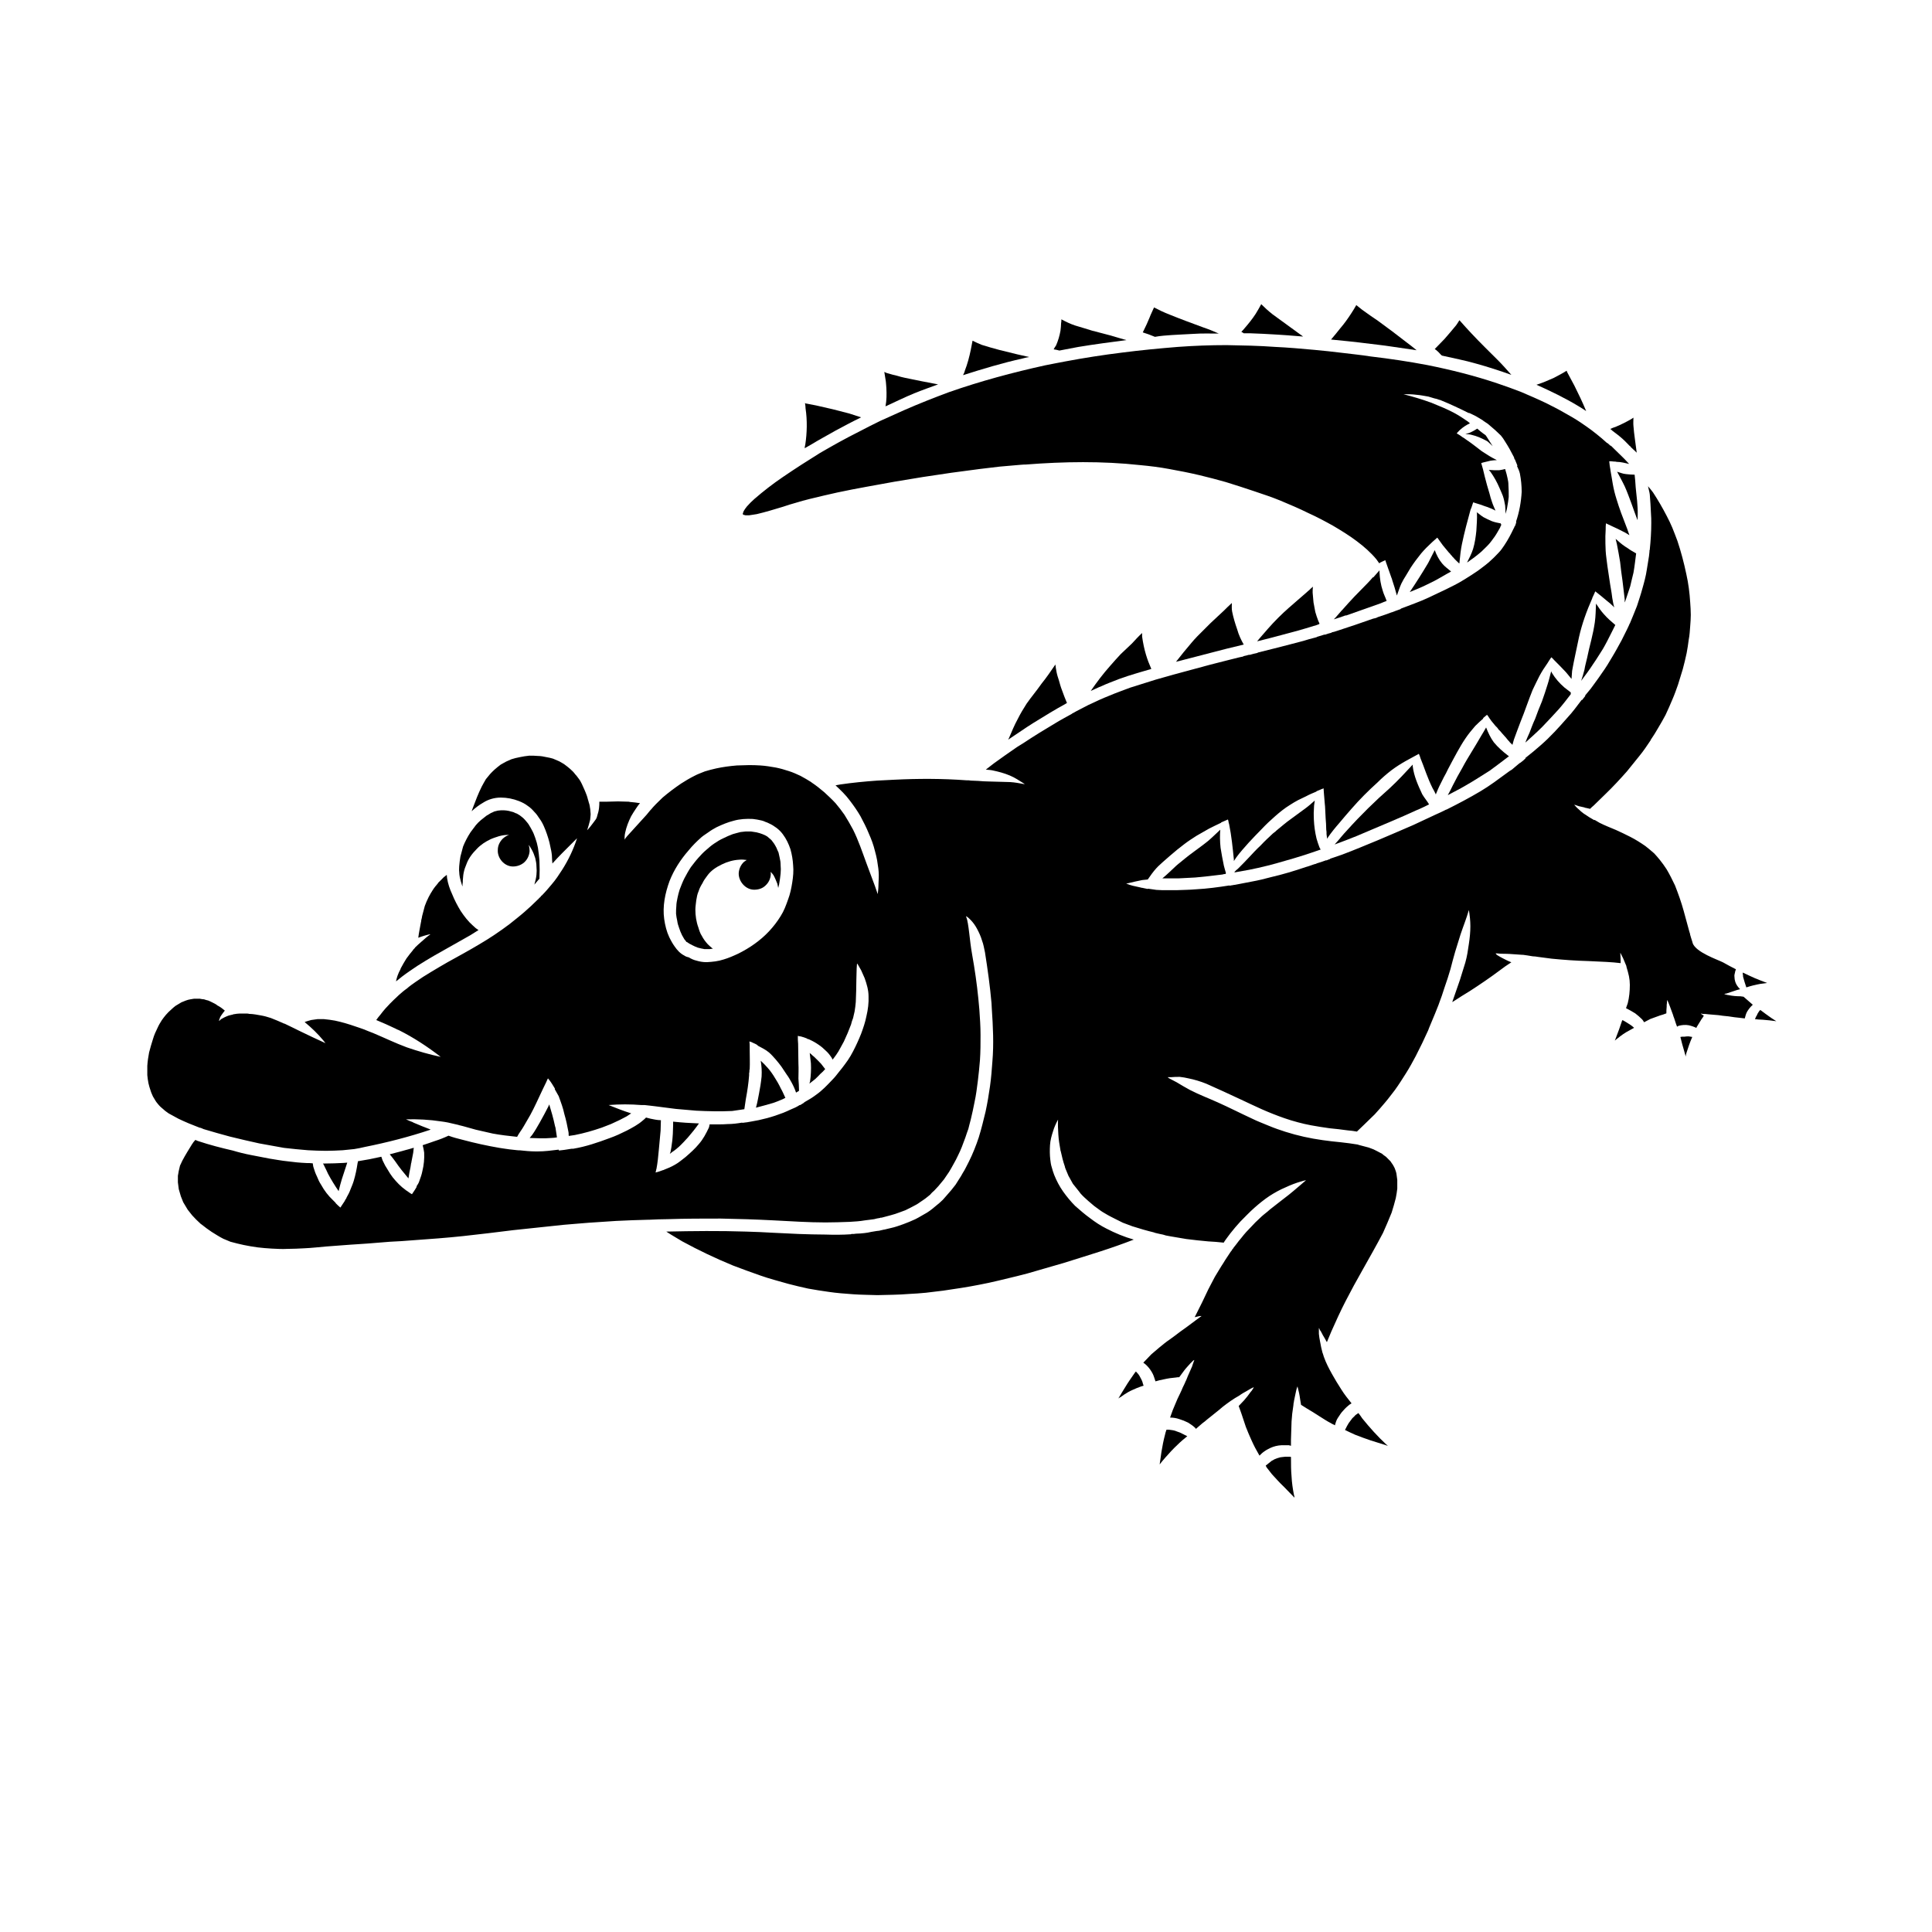 <?xml version="1.0" encoding="UTF-8"?>
<!-- Uploaded to: ICON Repo, www.svgrepo.com, Generator: ICON Repo Mixer Tools -->
<svg fill="#000000" width="800px" height="800px" version="1.1" viewBox="144 144 512 512" xmlns="http://www.w3.org/2000/svg">
 <g>
  <path d="m254.68 399.92c2.832-1.812 5.746-3.465 8.582-5.039 1.812-1.023 3.621-2.047 5.434-3.07 0.707-0.473 1.418-0.867 2.125-1.34-0.551-0.316-1.023-0.707-1.496-1.18-1.258-1.102-2.281-2.441-3.227-3.856-0.867-1.418-1.652-2.914-2.281-4.488-0.629-1.34-1.102-2.754-1.34-4.25 0-0.316-0.078-0.629-0.078-0.867-0.156 0.156-0.395 0.316-0.551 0.473-0.078 0-0.156 0.078-0.234 0.156l-1.418 1.418c-0.078 0.078-0.156 0.156-0.156 0.234-0.473 0.551-0.945 1.102-1.34 1.73s-0.789 1.258-1.102 1.891c-0.395 0.789-0.707 1.496-1.023 2.363-0.234 0.867-0.473 1.73-0.707 2.676 0 0.156-0.078 0.316-0.078 0.473-0.078 0.234-0.078 0.395-0.156 0.629 0 0.156 0 0.316-0.078 0.551-0.234 1.34-0.551 2.754-0.707 4.094 1.023-0.395 2.047-0.707 3.148-0.945v0.078c-0.789 0.551-1.496 1.18-2.203 1.812-0.629 0.551-1.258 1.102-1.812 1.652 0 0.078-0.078 0.156-0.156 0.234l-0.234 0.234c-0.078 0.078-0.156 0.156-0.156 0.234-0.551 0.629-1.023 1.258-1.496 1.891-0.078 0.078-0.156 0.234-0.234 0.316-0.473 0.789-1.023 1.652-1.418 2.441-0.078 0.156-0.156 0.234-0.156 0.395-0.316 0.551-0.551 1.102-0.789 1.73-0.156 0.473-0.316 1.023-0.395 1.496 0.473-0.395 1.023-0.789 1.574-1.258 1.328-1.02 2.746-1.965 4.16-2.91z"/>
  <path d="m457.54 524.06c-0.551-0.316-1.102-0.551-1.652-0.707-0.316-0.156-0.629-0.234-1.023-0.316-0.395-0.078-0.707-0.078-1.102-0.156h-0.629c-0.156 0.473-0.316 0.867-0.395 1.34-0.395 1.496-0.707 3.07-0.945 4.566-0.156 1.102-0.316 2.203-0.473 3.305 0.473-0.629 0.945-1.18 1.496-1.812 1.023-1.18 2.125-2.363 3.305-3.465 0.789-0.789 1.652-1.496 2.519-2.203-0.316-0.156-0.629-0.316-0.945-0.473-0.078-0.078-0.078-0.078-0.156-0.078z"/>
  <path d="m357.25 262.79c0.551-0.316 1.102-0.629 1.652-0.945 2.203-1.34 4.41-2.519 6.613-3.777 2.203-1.18 4.41-2.363 6.691-3.465-1.023-0.316-2.125-0.707-3.148-1.023-2.914-0.789-5.824-1.496-8.738-2.125-0.867-0.156-1.652-0.316-2.441-0.473-0.234 0-0.395-0.078-0.551-0.156 0.078 0.473 0.156 0.945 0.156 1.418 0.473 3.148 0.395 6.453-0.078 9.605-0.078 0.312-0.156 0.625-0.156 0.941z"/>
  <path d="m378.9 246.89c0.078 1.574 0.078 3.148-0.234 4.801 2.598-1.18 5.117-2.441 7.637-3.465 2.125-0.867 4.172-1.574 6.297-2.363-2.914-0.551-5.824-1.102-8.738-1.73-0.707-0.156-1.418-0.316-2.125-0.551-0.789-0.156-1.574-0.395-2.363-0.629-0.395-0.078-0.707-0.234-1.023-0.395 0.078 0.629 0.234 1.34 0.316 1.969 0.156 0.789 0.156 1.578 0.234 2.363z"/>
  <path d="m446.36 509.34c-0.156-0.316-0.316-0.551-0.473-0.867-0.078-0.078-0.156-0.156-0.156-0.234-0.234-0.234-0.473-0.551-0.707-0.789-0.078 0.078-0.156 0.234-0.316 0.395-0.867 1.258-1.73 2.441-2.519 3.777-0.629 0.945-1.18 1.969-1.812 2.992 0.234-0.156 0.395-0.316 0.629-0.395 0.629-0.473 1.34-0.945 2.047-1.34 0.707-0.395 1.496-0.707 2.203-1.023 0.629-0.234 1.18-0.473 1.812-0.629-0.156-0.395-0.234-0.707-0.316-1.023-0.074-0.234-0.23-0.547-0.391-0.863z"/>
  <path d="m350.32 369.93c-0.234-0.473-0.395-0.867-0.551-1.258-0.234-0.395-0.395-0.789-0.629-1.102-0.234-0.316-0.473-0.629-0.707-0.945-0.156-0.156-0.395-0.316-0.551-0.473s-0.395-0.316-0.551-0.473c-0.156-0.078-0.395-0.234-0.551-0.316-0.473-0.234-0.945-0.395-1.418-0.551-0.316-0.078-0.551-0.156-0.867-0.234-0.473-0.078-1.023-0.156-1.496-0.234h-1.34c-0.473 0.078-0.945 0.078-1.418 0.156-0.707 0.156-1.418 0.395-2.047 0.551-0.867 0.316-1.73 0.707-2.519 1.102-0.867 0.395-1.652 0.867-2.441 1.418-0.707 0.473-1.34 1.023-1.969 1.574-0.867 0.707-1.574 1.496-2.281 2.281-0.707 0.789-1.258 1.574-1.891 2.363-0.629 0.945-1.18 1.969-1.73 2.992-0.473 0.945-0.867 1.969-1.258 2.992-0.234 0.707-0.395 1.418-0.551 2.125-0.156 0.789-0.316 1.496-0.316 2.203-0.078 0.707-0.078 1.34-0.078 2.047 0.078 0.629 0.156 1.258 0.316 1.891 0.078 0.629 0.234 1.18 0.473 1.812 0.234 0.707 0.473 1.34 0.789 1.969 0.234 0.395 0.395 0.707 0.629 1.102 0.234 0.234 0.395 0.473 0.551 0.707h0.078s0.078 0.078 0.156 0.078c0.395 0.316 0.867 0.551 1.34 0.789 0.473 0.234 0.945 0.473 1.418 0.629 0.316 0.078 0.629 0.156 0.945 0.234s0.551 0.078 0.789 0.156h1.496c0.234-0.078 0.551-0.078 0.789-0.078-0.473-0.395-0.945-0.789-1.34-1.18-0.629-0.707-1.18-1.418-1.574-2.203-0.473-0.707-0.707-1.496-0.945-2.281-0.551-1.496-0.789-3.148-0.789-4.723 0-0.789 0.156-1.652 0.234-2.441 0.078-0.395 0.156-0.867 0.234-1.258 0.078-0.395 0.234-0.789 0.395-1.18 0.234-0.789 0.629-1.496 1.023-2.125 0.316-0.707 0.789-1.34 1.258-1.969 0.945-1.34 2.363-2.281 3.856-2.992 1.418-0.707 3.07-1.18 4.644-1.258 0.629-0.078 1.34 0 1.969 0.078-0.234 0.156-0.473 0.316-0.707 0.473-0.867 0.789-1.34 1.891-1.418 2.992-0.078 2.203 1.812 4.41 4.094 4.41 1.102 0 2.203-0.316 2.992-1.102 0.867-0.789 1.34-1.812 1.418-2.992 0-0.234 0-0.395-0.078-0.629 0.316 0.234 0.551 0.551 0.789 0.867 0.395 0.707 0.707 1.496 1.023 2.281 0.078 0.316 0.156 0.707 0.234 1.102 0.078-0.316 0.156-0.629 0.234-0.945 0.156-0.945 0.316-1.891 0.395-2.832 0.078-0.789 0.078-1.574 0-2.363 0-0.629-0.078-1.18-0.234-1.812-0.078-0.48-0.234-0.953-0.316-1.426z"/>
  <path d="m590.42 418.73h-0.629c-0.156 0-0.316 0.078-0.473 0.078 0.316 1.258 0.629 2.519 1.023 3.777 0.156 0.473 0.234 0.945 0.395 1.418 0-0.316 0.078-0.551 0.156-0.867 0.473-1.496 0.945-2.914 1.574-4.328-0.316-0.078-0.629-0.078-0.945-0.156-0.391 0-0.707 0-1.102 0.078z"/>
  <path d="m486.28 535.32c-0.156-1.652-0.156-3.305-0.156-4.879v-0.316c-0.156-0.078-0.234-0.078-0.395-0.078h-1.102c-0.473 0.078-0.945 0.078-1.34 0.156-0.316 0.078-0.551 0.156-0.789 0.234-0.234 0.078-0.473 0.156-0.629 0.234-0.316 0.156-0.551 0.316-0.867 0.473-0.551 0.395-1.023 0.867-1.574 1.258 0.078 0.156 0.156 0.316 0.234 0.473 0.473 0.629 0.945 1.18 1.418 1.812 1.023 1.102 2.047 2.281 3.148 3.305 0.945 0.945 1.891 1.969 2.832 2.914 0-0.234-0.078-0.551-0.156-0.789-0.312-1.57-0.547-3.223-0.625-4.797z"/>
  <path d="m574.13 414.41c-0.078 0-0.156 0-0.234-0.078v0.078c-0.551 1.652-1.102 3.227-1.73 4.801-0.078 0.234-0.156 0.395-0.234 0.551 0.945-0.789 1.969-1.574 2.992-2.203 0.707-0.395 1.418-0.789 2.125-1.18-0.234-0.234-0.551-0.473-0.867-0.707-0.715-0.477-1.344-0.871-2.051-1.262z"/>
  <path d="m505.01 519.89c-0.316-0.473-0.629-0.945-1.023-1.418-0.234 0.156-0.551 0.395-0.789 0.551-0.234 0.316-0.551 0.551-0.789 0.789-0.316 0.395-0.629 0.867-0.945 1.258-0.316 0.551-0.629 1.023-0.867 1.574-0.078 0.078-0.078 0.234-0.156 0.316 0.867 0.395 1.73 0.867 2.676 1.258 1.34 0.551 2.754 1.023 4.094 1.496 1.34 0.395 2.676 0.867 4.016 1.258 0.156 0.078 0.395 0.156 0.551 0.156-0.078-0.078-0.234-0.234-0.395-0.316-2.277-2.121-4.402-4.484-6.371-6.922z"/>
  <path d="m266.41 378.51c0.078 0.156 0.078 0.316 0.156 0.395 0-0.395 0-0.789 0.078-1.18v-0.316c0.078-0.707 0.078-1.418 0.234-2.125 0.156-0.789 0.395-1.496 0.707-2.203 0.551-1.574 1.574-2.914 2.754-4.094 1.023-1.102 2.363-1.969 3.699-2.598 0.707-0.316 1.496-0.551 2.203-0.789 0.867-0.234 1.812-0.395 2.676-0.316-0.629 0.156-1.102 0.473-1.652 0.945-0.789 0.789-1.34 1.812-1.34 2.992-0.156 2.203 1.73 4.41 4.016 4.41 1.102 0 2.203-0.395 2.992-1.102 0.867-0.789 1.34-1.891 1.418-2.992 0-0.551-0.078-1.102-0.234-1.652 0.234 0.395 0.551 0.789 0.789 1.258 0.395 0.707 0.707 1.496 0.945 2.281 0.156 0.707 0.316 1.418 0.316 2.203 0.078 0.707 0.078 1.496 0 2.203-0.078 0.867-0.316 1.73-0.551 2.598 0.316-0.395 0.629-0.707 0.867-1.023 0.156-0.156 0.316-0.395 0.473-0.551 0.078-1.574 0.078-3.227 0-4.801-0.078-1.102-0.234-2.281-0.395-3.387-0.156-0.867-0.395-1.73-0.707-2.598-0.234-0.551-0.395-1.18-0.707-1.73-0.316-0.629-0.629-1.18-1.023-1.812-0.234-0.395-0.551-0.707-0.867-1.102-0.234-0.234-0.473-0.551-0.789-0.789-0.234-0.156-0.473-0.395-0.707-0.551s-0.551-0.316-0.789-0.473c-0.316-0.078-0.629-0.234-0.945-0.395-0.395-0.078-0.789-0.234-1.18-0.316-0.473-0.078-0.867-0.156-1.258-0.156h-0.867c-0.234 0-0.551 0.078-0.789 0.078-0.316 0.078-0.629 0.156-0.945 0.234-0.234 0.156-0.551 0.234-0.867 0.395-0.395 0.234-0.789 0.473-1.18 0.707-0.473 0.395-1.023 0.789-1.496 1.18-0.473 0.395-0.945 0.867-1.34 1.34-0.473 0.629-0.945 1.258-1.418 1.891-0.395 0.629-0.789 1.258-1.102 1.891-0.316 0.629-0.629 1.258-0.867 1.891-0.234 0.945-0.473 1.812-0.707 2.676-0.156 0.867-0.234 1.652-0.316 2.519 0 0.473-0.078 1.023 0 1.496 0 0.473 0.078 0.945 0.156 1.418 0.164 0.711 0.324 1.344 0.559 2.051z"/>
  <path d="m564.37 252.95s-0.078-0.078-0.078-0.156c-0.945-2.281-1.969-4.41-3.07-6.613-0.551-1.102-1.18-2.125-1.73-3.227-0.156-0.234-0.234-0.473-0.316-0.707-1.102 0.707-2.203 1.258-3.387 1.891-1.418 0.629-2.832 1.258-4.328 1.73-0.078 0.078-0.234 0.078-0.316 0.078 3.856 1.73 7.637 3.543 11.258 5.746 0.707 0.391 1.34 0.863 1.969 1.258z"/>
  <path d="m577.98 281.84c0-1.023 0.078-2.125 0-3.227-0.078-1.258-0.156-2.441-0.316-3.621-0.156-1.18-0.234-2.441-0.316-3.621-0.078-0.551-0.078-1.023-0.156-1.574-0.789 0-1.574-0.078-2.281-0.156-0.867-0.078-1.574-0.395-2.363-0.629 0.707 1.34 1.418 2.598 2.047 3.938 0.629 1.418 1.18 2.914 1.73 4.41s1.023 2.914 1.574 4.328c0.082 0.074 0.082 0.152 0.082 0.152z"/>
  <path d="m574.05 260.35c0.707 0.629 1.34 1.34 1.969 1.969v-0.156c0.078 0.078 0.078 0.234 0.156 0.316 0.473 0.395 0.867 0.867 1.34 1.258l0.234 0.234c-0.156-1.18-0.316-2.363-0.473-3.543-0.156-1.18-0.316-2.363-0.395-3.543-0.078-0.707 0-1.496 0-2.203-0.156 0.078-0.316 0.234-0.473 0.316-1.34 0.789-2.754 1.496-4.25 2.125-0.473 0.156-0.945 0.316-1.418 0.551 0.234 0.156 0.395 0.316 0.551 0.473 0.945 0.707 1.891 1.418 2.758 2.203z"/>
  <path d="m606.8 405.67c1.18-0.395 2.441-0.707 3.777-0.945 0.551-0.078 1.102-0.156 1.73-0.234-1.102-0.395-2.125-0.789-3.227-1.258-1.023-0.473-2.125-0.945-3.227-1.496v0.395c0.078 0.234 0.078 0.473 0.078 0.707 0.238 0.941 0.551 1.887 0.867 2.832z"/>
  <path d="m574.84 302.94c0.395-1.18 0.789-2.363 1.18-3.543 0.316-1.258 0.551-2.441 0.867-3.621 0.316-1.73 0.473-3.387 0.707-5.117-0.789-0.473-1.574-0.867-2.281-1.418-0.234-0.156-0.473-0.316-0.629-0.395-0.945-0.629-1.73-1.34-2.519-2.047 0.078 0.473 0.234 0.945 0.316 1.34 0.316 1.652 0.629 3.227 0.867 4.801 0.156 1.652 0.395 3.305 0.629 4.961 0.156 1.496 0.395 3.07 0.551 4.644 0.078 0.395 0 0.789 0 1.102 0.156-0.234 0.234-0.473 0.312-0.707z"/>
  <path d="m452.43 232.95c2.598-0.234 5.273-0.316 7.871-0.473 2.203-0.156 4.488-0.078 6.691-0.078-1.418-0.629-2.754-1.18-4.172-1.652-2.992-1.102-5.984-2.203-8.895-3.387-1.418-0.551-2.754-1.18-4.094-1.887-0.395 0.945-0.867 1.812-1.18 2.676-0.473 1.18-1.023 2.363-1.574 3.465-0.078 0.156-0.156 0.316-0.234 0.473 1.023 0.316 2.125 0.707 3.227 1.18 0.785-0.156 1.574-0.238 2.359-0.316z"/>
  <path d="m526.11 238.23c3.07 0.707 6.062 1.258 9.055 2.125 3.148 0.867 6.297 1.891 9.367 2.992-1.18-1.34-2.363-2.676-3.621-3.938-2.281-2.281-4.644-4.566-6.926-7.008-1.023-1.102-2.125-2.281-3.148-3.465 0 0-0.078 0-0.078-0.078-0.316 0.473-0.551 0.945-0.867 1.34-1.023 1.258-2.047 2.441-3.07 3.621-0.871 0.871-1.734 1.812-2.602 2.68 0.234 0.156 0.551 0.395 0.707 0.551 0.473 0.395 0.789 0.867 1.184 1.18z"/>
  <path d="m475.25 232.32c4.644 0.156 9.445 0.473 14.09 0.867-2.676-1.969-5.434-3.938-8.109-5.902-1.102-0.867-2.047-1.73-2.992-2.676-0.473 0.867-0.945 1.73-1.496 2.598-0.867 1.34-1.891 2.598-2.914 3.777-0.234 0.316-0.551 0.629-0.867 0.945 0.234 0.156 0.473 0.234 0.629 0.395z"/>
  <path d="m424.8 236.89c1.652-0.316 3.305-0.629 4.961-0.945 4.25-0.707 8.5-1.258 12.754-1.812-1.496-0.395-2.914-0.867-4.328-1.258-1.574-0.395-3.227-0.867-4.801-1.258-1.418-0.473-2.914-0.867-4.41-1.34-1.258-0.395-2.519-1.023-3.699-1.652 0 0.316 0 0.707-0.078 1.023 0 0.629-0.078 1.258-0.156 1.969-0.234 1.34-0.629 2.676-1.18 3.938-0.234 0.316-0.473 0.707-0.629 1.023 0.473 0.078 1.023 0.156 1.496 0.316z"/>
  <path d="m512.96 235.87c2.125 0.316 4.25 0.629 6.453 0.945-0.867-0.707-1.73-1.418-2.598-2.047-2.519-1.969-5.039-3.856-7.637-5.746-1.418-0.945-2.754-1.891-4.172-2.914-0.551-0.395-1.023-0.867-1.574-1.258-0.395 0.707-0.867 1.496-1.34 2.203-0.867 1.34-1.812 2.676-2.832 3.856-0.789 1.023-1.652 2.047-2.519 3.07 2.914 0.316 5.902 0.551 8.816 0.945 2.445 0.316 4.883 0.551 7.402 0.945z"/>
  <path d="m416.77 238.62c-1.023-0.234-2.125-0.473-3.148-0.707-1.652-0.395-3.227-0.789-4.801-1.18-1.574-0.395-3.07-0.867-4.644-1.34-0.789-0.316-1.652-0.707-2.441-1.102-0.156 0.789-0.316 1.652-0.473 2.441-0.395 1.891-0.867 3.699-1.574 5.512-0.078 0.473-0.316 0.789-0.473 1.18 5.195-1.652 10.391-3.227 15.742-4.41 0.555-0.156 1.184-0.316 1.812-0.395z"/>
  <path d="m555.31 322.38c-0.078-0.156-0.156-0.316-0.234-0.473-0.316 1.102-0.551 2.281-0.945 3.465-0.473 1.496-0.945 2.992-1.496 4.488-0.629 1.496-1.258 3.07-1.812 4.644-0.551 1.18-1.023 2.441-1.496 3.699-0.395 0.867-0.789 1.73-1.102 2.598 1.496-1.34 3.07-2.754 4.488-4.172 1.496-1.574 2.992-3.148 4.41-4.723 1.102-1.258 2.125-2.598 3.148-3.938v-0.473c-0.551-0.473-1.18-0.867-1.73-1.34-1.262-1.098-2.363-2.359-3.231-3.777z"/>
  <path d="m537.13 258.93c-0.551-0.395-1.102-0.867-1.652-1.34-0.707 0.473-1.418 0.867-2.203 1.18-0.316 0.078-0.629 0.156-0.945 0.234 0.551 0.078 1.102 0.078 1.652 0.234 1.418 0.316 2.754 0.945 4.094 1.652 0.551 0.395 0.945 0.867 1.496 1.34-0.629-0.945-1.18-1.891-1.812-2.832-0.156-0.156-0.391-0.312-0.629-0.469z"/>
  <path d="m566.96 303.96c-0.078 1.652-0.078 3.305-0.316 4.961-0.234 1.574-0.551 3.148-0.945 4.723s-0.789 3.148-1.102 4.723c-0.234 1.023-0.551 2.125-0.707 3.148-0.234 0.945-0.551 1.969-0.867 2.914 1.102-1.496 2.203-2.914 3.148-4.41 0.945-1.34 1.73-2.676 2.598-4.016 0.789-1.34 1.496-2.754 2.203-4.172 0.395-0.707 0.707-1.496 1.102-2.203-1.102-0.945-2.125-1.812-3.07-2.914-0.785-0.867-1.414-1.809-2.043-2.754z"/>
  <path d="m542.88 277.98c0.078 0.707 0.078 1.496 0.078 2.203 0.156-0.551 0.395-1.18 0.473-1.812 0.156-0.867 0.316-1.812 0.395-2.676 0-1.102 0-2.125-0.078-3.148 0-0.629-0.078-1.18-0.234-1.812-0.156-0.707-0.316-1.418-0.551-2.125 0-0.078-0.078-0.156-0.078-0.316-0.551 0.156-1.023 0.234-1.574 0.316h-1.34c-0.473 0-0.945-0.078-1.418-0.078 0.156 0.156 0.316 0.395 0.473 0.551 0.945 1.34 1.73 2.754 2.363 4.25 0.316 0.629 0.551 1.34 0.867 2.047 0.312 0.871 0.469 1.738 0.625 2.602z"/>
  <path d="m534.38 289.48c-0.395 1.258-1.023 2.441-1.574 3.543h0.078c1.258-0.867 2.519-1.812 3.699-2.832 0.707-0.707 1.418-1.34 2.047-2.047 0.551-0.629 1.023-1.34 1.496-1.969 0.551-0.789 0.945-1.574 1.418-2.363 0.078-0.234 0.156-0.473 0.316-0.707-0.078-0.156-0.078-0.234-0.156-0.395-0.789-0.156-1.652-0.316-2.441-0.629-0.707-0.316-1.418-0.629-2.125-1.023-0.629-0.395-1.18-0.867-1.812-1.34 0 0.078 0.078 0.156 0.078 0.234 0.078 1.574-0.078 3.148-0.156 4.723-0.16 1.574-0.395 3.231-0.867 4.805z"/>
  <path d="m539.88 340.72c-0.867-1.18-1.496-2.519-2.047-3.938-0.473 0.789-0.867 1.574-1.34 2.281-0.789 1.418-1.652 2.754-2.441 4.094-0.867 1.418-1.73 2.832-2.519 4.328-0.867 1.496-1.73 3.07-2.519 4.644-0.395 0.867-0.867 1.73-1.34 2.598 1.574-0.867 3.227-1.652 4.801-2.598 2.203-1.258 4.25-2.598 6.375-3.938 1.574-1.18 3.227-2.363 4.723-3.543 0.156-0.078 0.234-0.156 0.316-0.234-0.078-0.078-0.234-0.156-0.316-0.234-1.328-1.02-2.586-2.125-3.691-3.461z"/>
  <path d="m528.55 295.46c-0.789-0.707-1.652-1.258-2.363-2.125-0.867-1.023-1.496-2.281-1.969-3.543-0.551 1.102-1.18 2.281-1.73 3.387-0.789 1.34-1.574 2.598-2.363 3.856-0.867 1.34-1.652 2.598-2.519 3.856 0.551-0.234 1.18-0.473 1.73-0.707 1.574-0.629 3.148-1.418 4.723-2.203 1.504-0.785 3-1.73 4.492-2.519z"/>
  <path d="m464.16 366.86c-1.258 1.023-2.598 1.969-3.856 2.914-1.418 1.023-2.754 2.125-4.094 3.227-0.156 0.156-0.395 0.316-0.551 0.473-1.18 1.102-2.363 2.281-3.621 3.305h4.25c1.496-0.078 2.992-0.156 4.488-0.234 2.441-0.234 4.801-0.473 7.164-0.789 0.316-0.078 0.551-0.156 0.867-0.156 0-0.078 0.078-0.156 0.078-0.234-0.156-0.629-0.395-1.258-0.551-1.969-0.316-1.574-0.629-3.148-0.867-4.723-0.078-0.789-0.156-1.652-0.156-2.519 0-0.789 0-1.496 0.078-2.281-1.105 1.023-2.129 2.047-3.231 2.988z"/>
  <path d="m613.41 413.77c-1.023-0.707-1.969-1.418-2.914-2.125-0.156 0.156-0.316 0.316-0.395 0.473-0.234 0.316-0.395 0.629-0.551 1.023-0.078 0.078-0.078 0.156-0.156 0.234-0.078 0.234-0.234 0.473-0.316 0.707 0.629 0.078 1.34 0.156 2.047 0.156 1.18 0.078 2.441 0.234 3.621 0.395-0.473-0.312-0.945-0.625-1.336-0.863z"/>
  <path d="m492.42 356.23v-0.078c-0.789 0.707-1.574 1.418-2.441 2.047-1.258 0.945-2.598 1.891-3.856 2.832-1.34 0.945-2.598 2.047-3.856 3.07-0.078 0.078-0.156 0.156-0.234 0.234-0.234 0.156-0.473 0.395-0.707 0.551-1.102 1.023-2.203 2.047-3.227 3.148-1.102 1.023-2.125 2.125-3.07 3.148-0.945 1.023-1.969 2.047-2.914 2.992-0.316 0.234-0.629 0.551-0.945 0.867v0.156c1.34-0.234 2.598-0.473 3.938-0.707 3.148-0.629 6.297-1.418 9.445-2.363 3.148-0.867 6.297-1.891 9.445-2.992-0.078-0.156-0.234-0.316-0.316-0.551-0.316-0.789-0.551-1.574-0.789-2.363-0.395-1.652-0.629-3.305-0.707-5.039 0-0.789-0.078-1.574 0-2.441-0.004-0.781 0.074-1.645 0.234-2.512z"/>
  <path d="m512.33 352.84c-3.938 3.465-7.715 7.164-11.258 11.098-0.629 0.707-1.258 1.34-1.812 2.047-0.473 0.629-1.023 1.18-1.574 1.812 1.891-0.707 3.856-1.418 5.746-2.203 3.07-1.34 6.219-2.598 9.289-3.938 2.203-0.945 4.41-1.891 6.613-2.914 1.18-0.473 2.281-1.023 3.387-1.574-0.551-0.945-1.258-1.73-1.812-2.676-1.102-2.363-2.203-4.801-2.519-7.398v-0.473c-1.965 2.125-3.934 4.254-6.059 6.219z"/>
  <path d="m344.42 437.23c0 0.078-0.078 0.156-0.078 0.316 1.496-0.395 2.992-0.789 4.566-1.258 0.867-0.316 1.73-0.629 2.598-1.023 0.156-0.078 0.395-0.234 0.629-0.316-0.395-0.789-0.707-1.652-1.18-2.441-0.551-1.18-1.258-2.363-1.969-3.465-0.316-0.473-0.629-0.945-0.945-1.34-0.395-0.473-0.707-0.867-1.102-1.258-0.395-0.473-0.867-0.867-1.34-1.34 0.234 1.418 0.316 2.754 0.234 4.172-0.156 1.574-0.395 3.07-0.707 4.644-0.234 1.102-0.391 2.207-0.707 3.309z"/>
  <path d="m326.32 445.42c1.023-1.18 1.969-2.363 2.914-3.699-2.281-0.078-4.566-0.234-6.848-0.473v0.867c0 0.789-0.078 1.574-0.078 2.363-0.078 0.789-0.078 1.574-0.234 2.441-0.078 0.789-0.234 1.652-0.395 2.441-0.078 0.156-0.156 0.234-0.156 0.395 0.234-0.156 0.473-0.316 0.629-0.473 0.629-0.395 1.18-0.867 1.73-1.34 0.863-0.793 1.648-1.66 2.438-2.523z"/>
  <path d="m291.6 445.42c-0.156-0.867-0.234-1.73-0.395-2.598-0.078-0.156-0.078-0.316-0.156-0.551-0.395-1.891-0.945-3.777-1.496-5.59-0.078 0.156-0.156 0.395-0.234 0.551-0.707 1.418-1.496 2.832-2.281 4.25-0.629 1.102-1.258 2.203-1.969 3.227-0.234 0.316-0.473 0.551-0.707 0.867 1.891 0.078 3.856 0.156 5.746 0 0.469 0 0.941-0.078 1.492-0.156z"/>
  <path d="m230.91 455.02c0.867 1.652 1.812 3.148 2.832 4.644 0.234-1.102 0.551-2.125 0.867-3.227 0.473-1.418 0.945-2.914 1.418-4.328-0.316 0-0.629 0.078-0.945 0.078-1.652 0.078-3.305 0.156-5.039 0.156h-0.473c0.078 0.078 0.156 0.156 0.156 0.234 0.156 0.234 0.234 0.473 0.316 0.629 0.316 0.633 0.633 1.262 0.867 1.812z"/>
  <path d="m250.43 454.08c0.629 0.707 1.18 1.496 1.812 2.203 0.156-1.023 0.316-1.969 0.551-2.992 0.078-0.316 0.078-0.707 0.156-1.023 0.078-0.078 0.078-0.234 0.078-0.316 0.156-0.867 0.316-1.652 0.473-2.441 0.078-0.473 0.078-0.945 0.156-1.34-2.125 0.629-4.25 1.18-6.375 1.73 0.473 0.551 0.945 1.18 1.418 1.812 0.551 0.793 1.102 1.582 1.73 2.367z"/>
  <path d="m507.93 297.03c-0.078 0-0.078 0-0.078-0.078-0.473 0.551-0.867 1.023-1.418 1.574-1.18 1.18-2.281 2.363-3.465 3.543-1.102 1.18-2.203 2.363-3.227 3.543l-0.234 0.234c-0.551 0.629-1.023 1.18-1.574 1.812-0.156 0.156-0.316 0.316-0.473 0.473 1.023-0.316 2.047-0.629 3.07-1.023h0.234c3.07-1.102 6.062-2.125 9.133-3.227 0.551-0.234 1.102-0.473 1.574-0.629-0.316-0.945-0.789-1.812-1.023-2.676-0.551-1.652-0.789-3.305-0.867-4.961v-0.473c-0.551 0.629-1.102 1.258-1.652 1.887z"/>
  <path d="m605.38 408.03c-1.102 0-2.203-0.078-3.305-0.316-0.234 0-0.473-0.078-0.707-0.156-0.078 0-0.234-0.078-0.316-0.078 0 0-0.078 0-0.078-0.078 0.078 0 0.156 0 0.234-0.078h0.234c0.945-0.316 1.891-0.629 2.832-0.945 0.234-0.078 0.551-0.156 0.867-0.234-0.551-0.551-1.023-1.18-1.258-1.891-0.156-0.473-0.234-0.945-0.234-1.418-0.078-0.395 0.078-0.789 0.156-1.18 0-0.234 0.156-0.473 0.234-0.789-1.102-0.551-2.281-1.18-3.387-1.812-1.34-0.707-7.32-2.676-8.109-5.195v-0.078c-0.156-0.395-0.234-0.867-0.395-1.258-0.078-0.316-0.156-0.551-0.234-0.789 0-0.234-0.078-0.395-0.156-0.629-0.078-0.156-0.078-0.395-0.156-0.551-0.473-1.73-0.945-3.465-1.418-5.195-0.629-2.281-1.418-4.488-2.281-6.691-0.707-1.496-1.418-2.914-2.203-4.25-0.551-0.867-1.18-1.73-1.812-2.519-0.473-0.629-1.023-1.18-1.496-1.73-0.789-0.707-1.574-1.34-2.363-1.969-1.258-0.867-2.598-1.73-4.016-2.441-1.258-0.629-2.519-1.258-3.777-1.812-1.496-0.629-2.914-1.18-4.328-1.891-0.473-0.234-0.867-0.551-1.34-0.789 0 0 0 0.078-0.078 0.078-0.867-0.473-1.73-1.023-2.519-1.574-0.078 0-0.078-0.078-0.156-0.078-0.551-0.395-1.102-0.867-1.574-1.34-0.316-0.234-0.551-0.551-0.789-0.789-0.078-0.078-0.234-0.234-0.234-0.316 0.395 0.156 0.789 0.234 1.18 0.395 0.473 0.078 0.945 0.234 1.418 0.316 0.156 0.078 0.395 0.156 0.551 0.156 0.395 0.078 0.707 0.156 1.023 0.234 0.316-0.316 0.629-0.629 0.945-0.867 1.023-1.023 2.125-2.047 3.148-3.07 1.969-1.891 3.856-3.938 5.668-5.984 1.102-1.34 2.203-2.754 3.305-4.094s2.047-2.754 2.992-4.172v-0.078c0.707-1.023 1.34-2.047 1.969-3.148 0.707-1.18 1.34-2.281 1.969-3.465 0.629-1.34 1.258-2.754 1.812-4.094 0.551-1.258 1.023-2.598 1.496-3.938 0.395-1.34 0.867-2.754 1.258-4.094 0.395-1.418 0.707-2.832 1.023-4.25 0.234-1.18 0.395-2.363 0.551-3.543 0.234-1.18 0.316-2.441 0.395-3.621 0.078-1.023 0.156-1.969 0.156-2.992 0-1.102-0.078-2.203-0.156-3.305-0.156-2.519-0.473-5.039-1.023-7.477-0.629-2.992-1.418-5.984-2.363-8.816-0.473-1.18-0.867-2.363-1.34-3.465-0.473-1.102-0.945-2.125-1.496-3.148-1.102-2.125-2.281-4.172-3.621-6.219-0.395-0.551-0.867-1.102-1.34-1.652 0.156 0.789 0.395 1.496 0.473 2.203 0.156 1.652 0.234 3.387 0.316 5.039 0.078 0.867 0.078 1.73 0.078 2.519 0 2.363-0.156 4.723-0.395 7.008 0 0.078 0 0.156-0.078 0.234v0.156 0.156c-0.078 0.789-0.156 1.574-0.316 2.363-0.156 0.789-0.234 1.652-0.395 2.441-0.234 1.652-0.707 3.387-1.18 5.039-0.395 1.496-0.945 3.07-1.418 4.566-0.629 1.574-1.258 3.148-1.891 4.644-0.078 0.078-0.078 0.156-0.156 0.234v0.078c-0.316 0.707-0.707 1.496-1.102 2.281-0.316 0.629-0.629 1.258-0.945 1.891-0.789 1.418-1.574 2.914-2.441 4.328-0.867 1.496-1.73 2.914-2.754 4.328-0.945 1.418-1.969 2.754-2.992 4.172-0.473 0.629-1.023 1.18-1.496 1.812 0.078 0 0.078 0.078 0.078 0.078-0.316 0.395-0.551 0.707-0.867 1.102 0 0-0.078 0-0.078-0.078-1.258 1.652-2.441 3.305-3.856 4.801-2.203 2.519-4.41 4.961-6.926 7.164-1.34 1.18-2.754 2.363-4.172 3.465l0.078 0.078c-0.473 0.473-0.945 0.867-1.496 1.258h-0.078c-0.707 0.551-1.34 1.18-2.047 1.73-0.395 0.234-0.789 0.473-1.18 0.789-2.363 1.73-4.644 3.465-7.164 4.961-2.914 1.73-5.902 3.305-8.895 4.801-0.234 0.078-0.473 0.156-0.707 0.316-0.707 0.316-1.418 0.707-2.203 1.023-2.047 0.945-4.016 1.891-6.062 2.832-3.07 1.34-6.219 2.676-9.367 4.016-3.07 1.258-6.219 2.598-9.367 3.777-1.023 0.395-2.125 0.707-3.227 1.102v0.078c-0.316 0.078-0.629 0.234-1.023 0.395v-0.078c-0.867 0.316-1.73 0.629-2.598 0.867 0 0-0.078 0-0.078 0.078v0.078c-0.078 0-0.078 0-0.078-0.078-0.867 0.234-1.73 0.629-2.676 0.867-2.992 1.023-6.141 1.969-9.211 2.676-1.73 0.473-3.387 0.867-5.117 1.18-1.496 0.316-2.992 0.551-4.488 0.867-0.156 0-0.316 0-0.473 0.078h-0.078c-0.316 0.078-0.629 0.078-0.867 0.156v-0.078c-2.992 0.473-5.902 0.867-8.895 1.023-1.73 0.156-3.465 0.156-5.195 0.234h-2.519c-0.867 0-1.812 0-2.754-0.078-0.707-0.078-1.418-0.234-2.203-0.316 0 0-0.078 0-0.078 0.078-0.473-0.078-1.023-0.234-1.496-0.316-0.156 0-0.234 0-0.395-0.078-0.707-0.156-1.418-0.316-2.125-0.473-0.551-0.156-1.102-0.316-1.652-0.551 0-0.078 0.234-0.078 0.234-0.078h0.078c1.34-0.316 2.598-0.629 3.856-0.867 0.551-0.078 1.023-0.078 1.496-0.156 0.707-1.023 1.418-2.047 2.281-2.992 0.551-0.629 1.18-1.102 1.73-1.652 0.629-0.551 1.258-1.102 1.891-1.652 1.258-1.102 2.519-2.125 3.777-3.07 1.023-0.789 2.125-1.496 3.227-2.203 1.102-0.629 2.203-1.258 3.305-1.891 1.023-0.551 2.125-1.023 3.227-1.574v-0.078c0.629-0.234 1.18-0.551 1.812-0.789 0.078 0.156 0.078 0.395 0.156 0.551v0.156c0.078 0.156 0.078 0.395 0.156 0.551 0.629 3.07 0.945 6.219 1.258 9.367v0.395c0.234-0.316 0.395-0.629 0.629-0.945 1.023-1.418 2.203-2.676 3.305-3.938 1.18-1.258 2.281-2.441 3.465-3.621 1.102-1.18 2.363-2.363 3.543-3.387 1.258-1.102 2.519-2.125 3.938-2.992 0.707-0.473 1.418-0.867 2.125-1.258 0.707-0.316 1.418-0.707 2.125-1.023 0.867-0.473 1.812-0.867 2.754-1.258v-0.078c0.551-0.234 1.023-0.395 1.496-0.629 0.156 0 0.234-0.078 0.395-0.156 0 0.395 0.078 0.789 0.078 1.18l0.234 2.832c0 0.234 0.078 0.551 0.078 0.789 0.078 1.023 0.078 2.047 0.156 3.148 0.078 0.945 0.156 1.969 0.156 2.992 0 0.156 0.078 0.395 0.078 0.629v0.551c0.078 0.395 0.078 0.867 0.156 1.258 0 0 0.078-0.078 0.078-0.156 0.945-1.418 2.047-2.754 3.148-4.016 1.102-1.34 2.203-2.598 3.305-3.856 2.125-2.441 4.41-4.723 6.769-6.848 1.18-1.18 2.441-2.281 3.777-3.305 1.258-0.945 2.519-1.73 3.777-2.441 0.551-0.316 1.18-0.629 1.73-0.945 0.551-0.316 1.18-0.629 1.73-0.945 0.078 0.156 0.156 0.395 0.234 0.551 0.078 0.234 0.156 0.473 0.234 0.707 0.234 0.629 0.473 1.258 0.707 1.812 0.234 0.707 0.551 1.418 0.789 2.125 0.473 1.258 1.023 2.598 1.652 3.856 0.156 0.234 0.234 0.473 0.395 0.707 0.156 0.234 0.234 0.551 0.395 0.789 0 0.078 0.078 0.156 0.078 0.234 0.316-0.707 0.551-1.418 0.867-2.047 0.395-0.867 0.867-1.652 1.258-2.519 0.395-0.707 0.789-1.418 1.102-2.125 0.789-1.496 1.574-2.992 2.363-4.41 0.707-1.258 1.418-2.519 2.281-3.777 0.789-1.18 1.652-2.203 2.598-3.305 0.707-0.707 1.418-1.34 2.125-1.969l-0.078-0.078c0.395-0.316 0.707-0.629 1.023-0.867 0.078 0 0.078 0.078 0.156 0.078 0.316 0.551 0.707 1.023 1.023 1.496 0.395 0.473 0.707 0.867 1.102 1.34l0.473 0.473c0.156 0.234 0.316 0.395 0.395 0.551 0.234 0.156 0.395 0.395 0.551 0.551s0.316 0.395 0.473 0.551c0.234 0.234 0.395 0.473 0.629 0.707 0.156 0.156 0.316 0.316 0.473 0.551 0.156 0.156 0.234 0.316 0.395 0.473 0.156 0.156 0.316 0.316 0.473 0.551 0.234 0.234 0.473 0.395 0.629 0.629 0.156-0.473 0.234-0.945 0.395-1.418 0.551-1.574 1.18-3.148 1.73-4.644 0.629-1.496 1.18-3.07 1.73-4.566 0.473-1.258 0.945-2.598 1.496-3.938 0.629-1.258 1.18-2.519 1.812-3.699 0.629-1.18 1.34-2.281 2.125-3.387 0.316-0.551 0.707-1.102 1.023-1.574 0.234 0.234 0.473 0.395 0.629 0.629 0 0 0.078 0 0.078 0.078 1.023 1.023 2.125 2.125 3.148 3.227 0.551 0.629 1.023 1.258 1.496 1.812 0.078-0.707 0.078-1.418 0.156-2.125 0.156-0.707 0.234-1.418 0.395-2.125 0.156-0.707 0.316-1.496 0.473-2.281 0.316-1.496 0.629-2.992 0.945-4.488 0.789-3.543 2.047-7.008 3.543-10.391v-0.078c0.234-0.551 0.551-1.102 0.789-1.73 1.023 0.789 1.969 1.574 2.992 2.441 0.629 0.473 1.258 1.023 1.812 1.574l0.234 0.234c-0.156-0.395-0.234-0.867-0.316-1.258-0.156-0.867-0.316-1.652-0.395-2.519-0.156-0.789-0.234-1.574-0.395-2.363-0.234-1.574-0.473-3.148-0.707-4.723-0.156-1.418-0.395-2.754-0.473-4.094-0.078-1.258-0.078-2.598-0.078-3.938 0-0.551 0.078-1.102 0.078-1.73 0-0.551 0-1.102 0.078-1.652 0.078 0.078 0.234 0.078 0.316 0.156 0.473 0.234 1.023 0.473 1.496 0.707 0.945 0.395 1.812 0.867 2.754 1.34 0.551 0.234 1.102 0.629 1.652 0.945-0.156-0.473-0.395-1.023-0.551-1.574-0.551-1.418-1.102-2.832-1.652-4.328-0.473-1.258-0.867-2.519-1.258-3.777-0.395-1.258-0.707-2.519-0.945-3.856-0.234-1.258-0.395-2.519-0.629-3.699v-0.078c-0.156-0.707-0.234-1.496-0.316-2.281h0.473c0.234 0 0.473 0.078 0.789 0.078 0.234 0 0.473 0 0.707 0.078 1.102 0 2.203 0.316 3.305 0.551-0.473-0.473-0.867-0.945-1.34-1.418-1.102-1.102-2.281-2.203-3.465-3.387-0.078 0-0.156-0.078-0.234-0.078-0.234-0.234-0.473-0.473-0.789-0.707v0.078c-0.473-0.395-0.945-0.867-1.418-1.258-0.945-0.789-1.812-1.496-2.754-2.203-0.945-0.707-1.891-1.34-2.914-2.047-1.418-0.945-2.914-1.812-4.488-2.676-1.496-0.867-3.07-1.652-4.644-2.441-2.125-1.023-4.328-1.969-6.535-2.914-2.047-0.789-4.172-1.574-6.297-2.281-6.062-2.047-12.359-3.621-18.656-4.879-2.441-0.473-4.879-0.867-7.398-1.258-2.519-0.395-5.039-0.707-7.637-1.023-2.441-0.395-4.961-0.629-7.477-0.945-2.441-0.316-4.879-0.551-7.32-0.789-3.465-0.316-7.008-0.629-10.469-0.789-4.25-0.316-8.582-0.395-12.832-0.473-4.328 0-8.582 0.156-12.91 0.473-4.879 0.395-9.84 0.867-14.719 1.496-5.117 0.629-10.156 1.418-15.191 2.363-1.812 0.316-3.543 0.707-5.273 1.023-8.582 1.891-17.082 4.172-25.426 7.086-4.016 1.496-8.031 3.07-11.965 4.801-2.125 0.945-4.172 1.891-6.297 2.832-1.891 0.945-3.856 1.891-5.746 2.914-3.465 1.73-6.848 3.621-10.234 5.59-3.305 2.047-6.613 4.172-9.84 6.375-2.676 1.812-5.195 3.777-7.559 5.824-0.707 0.629-1.34 1.258-1.969 1.969-0.156 0.234-0.316 0.395-0.473 0.629s-0.316 0.473-0.473 0.789c0 0.078-0.078 0.156-0.078 0.316-0.078 0.078-0.078 0.156-0.078 0.234v0.078c0 0.078 0.078 0.078 0.078 0.078 0.078 0.078 0.078 0.078 0.156 0.078l0.078 0.078h0.234c0.078 0.078 0.156 0.078 0.316 0.078h0.789c0.707-0.078 1.34-0.234 2.047-0.316 2.363-0.551 4.644-1.258 7.008-1.969 1.102-0.395 2.203-0.707 3.305-1.023 1.258-0.395 2.441-0.707 3.699-1.023 2.519-0.629 4.961-1.18 7.398-1.73 2.519-0.551 5.117-1.023 7.637-1.496 9.996-1.891 19.996-3.465 30.07-4.723 1.73-0.234 3.543-0.395 5.273-0.629 1.812-0.156 3.621-0.316 5.434-0.473 0.395 0 0.707-0.078 1.102-0.078h0.395c10.078-0.789 20.23-0.945 30.309 0.156 2.519 0.234 5.117 0.551 7.637 1.023 2.676 0.473 5.434 1.023 8.109 1.652 2.363 0.551 4.644 1.18 6.926 1.812 2.519 0.789 5.039 1.574 7.559 2.441 2.363 0.789 4.723 1.574 7.008 2.519 2.441 1.023 4.879 2.047 7.242 3.227 2.281 1.023 4.488 2.203 6.613 3.387 2.125 1.258 4.328 2.598 6.297 4.094 1.891 1.418 3.699 2.992 5.195 4.801 0.234 0.395 0.551 0.707 0.789 1.102l0.078-0.078v-0.078c0.473-0.234 0.945-0.473 1.496-0.707 0.078 0.234 0.156 0.473 0.234 0.707 0.473 1.34 0.945 2.676 1.418 4.016 0.078 0.156 0.156 0.316 0.156 0.473 0.473 1.34 0.867 2.754 1.258 4.172 0.395-1.023 0.707-2.125 1.18-3.148 0.395-0.789 0.789-1.496 1.258-2.203 0.395-0.629 0.789-1.34 1.18-1.969 0.867-1.34 1.812-2.598 2.832-3.856 0.867-1.023 1.812-1.969 2.754-2.832 0.078 0 0.078-0.078 0.078-0.078 0.473-0.395 0.945-0.867 1.418-1.258l0.078 0.078c0.473 0.629 0.945 1.34 1.418 1.969 0.551 0.629 1.023 1.258 1.574 1.891l0.316 0.316c0.078 0.156 0.234 0.316 0.316 0.395 0.156 0.156 0.234 0.234 0.316 0.395 0.156 0.078 0.234 0.234 0.316 0.316 0.473 0.551 1.023 1.023 1.496 1.496 0.078-0.156 0.078-0.316 0.078-0.473 0.156-1.574 0.316-3.148 0.629-4.644 0.316-1.574 0.707-3.148 1.102-4.723 0.395-1.418 0.789-2.914 1.18-4.41 0.078-0.156 0.156-0.316 0.234-0.551 0.156-0.473 0.316-0.945 0.473-1.418 0.234 0.078 0.473 0.156 0.707 0.234 0.789 0.234 1.574 0.473 2.363 0.789 0.473 0.156 1.023 0.316 1.496 0.551 0.473 0.156 0.867 0.395 1.34 0.629-0.316-0.789-0.707-1.574-0.945-2.363-0.234-0.707-0.473-1.418-0.629-2.125-0.473-1.496-0.867-2.992-1.258-4.488-0.156-0.629-0.316-1.34-0.473-1.969-0.156-0.551-0.316-1.102-0.473-1.652 0.156-0.078 0.316-0.078 0.473-0.156 0.629-0.156 1.34-0.316 1.969-0.473 0.551-0.078 1.102-0.156 1.652-0.156 0-0.078-0.078-0.078-0.078-0.078-0.629-0.316-1.258-0.629-1.891-1.023-0.629-0.395-1.34-0.867-1.969-1.258-1.258-0.945-2.519-1.969-3.777-2.832-0.078 0-0.156-0.078-0.234-0.156-0.156-0.078-0.316-0.234-0.551-0.395-0.395-0.234-0.789-0.473-1.18-0.789-0.234-0.156-0.473-0.316-0.789-0.473 0-0.078-0.078-0.078-0.156-0.156h0.078c0.316-0.316 0.629-0.707 1.023-1.023 0.707-0.629 1.574-1.18 2.441-1.574-0.156-0.156-0.395-0.316-0.551-0.473-1.258-0.867-2.441-1.652-3.777-2.363-1.812-0.945-3.699-1.73-5.668-2.519-0.078-0.078-0.234-0.078-0.395-0.156-2.363-0.867-4.801-1.574-7.242-2.203 1.18 0 2.363 0 3.465 0.156 1.102 0.078 2.125 0.316 3.148 0.473 0.473 0.156 1.023 0.316 1.574 0.473 0.473 0.078 0.945 0.234 1.34 0.395 0.078 0 0.156 0 0.316 0.078 2.519 1.023 5.039 2.203 7.559 3.465-0.078-0.078-0.078-0.156-0.156-0.156 0.707 0.316 1.34 0.629 1.969 0.945 0.395 0.234 0.789 0.473 1.18 0.707 0.234 0.156 0.551 0.316 0.789 0.473v0.078c0.234 0.078 0.395 0.234 0.629 0.395 0.234 0.156 0.551 0.316 0.789 0.551l0.078 0.078 1.652 1.418c0.473 0.473 1.023 0.945 1.496 1.418 0.395 0.473 0.789 1.023 1.102 1.574 0.867 1.34 1.652 2.754 2.363 4.172 0.078 0.156 0.078 0.395 0.156 0.551h0.078c0.234 0.551 0.473 1.102 0.707 1.73h-0.156c0.316 0.707 0.629 1.34 0.789 2.047 0.316 1.652 0.473 3.227 0.473 4.879-0.156 2.676-0.629 5.352-1.496 7.871 0 0.078 0.078 0.078 0.078 0.078-0.078 0.395-0.234 0.789-0.395 1.18h-0.078c-0.078 0.156-0.078 0.395-0.234 0.551-0.707 1.496-1.496 2.992-2.441 4.41-0.473 0.707-0.945 1.418-1.574 2.047-0.551 0.551-1.102 1.18-1.73 1.73-1.102 1.102-2.441 2.047-3.699 2.992-0.551 0.395-1.102 0.707-1.652 1.102-0.707 0.473-1.418 0.867-2.125 1.34-0.156 0.078-0.316 0.156-0.395 0.234-1.418 0.867-2.914 1.574-4.328 2.281-1.574 0.707-3.07 1.496-4.644 2.203-2.363 1.102-4.879 1.969-7.32 2.914v0.078c-0.473 0.156-0.945 0.395-1.496 0.551-0.078 0.078-0.234 0.078-0.395 0.156-0.156 0.078-0.234 0.078-0.395 0.156h-0.078c-1.18 0.473-2.441 0.867-3.621 1.258-0.078 0.078-0.156 0.078-0.156 0.078h-0.078c-0.078 0.078-0.156 0.078-0.234 0.156-0.316 0.078-0.629 0.156-0.945 0.234-3.148 1.102-6.297 2.203-9.523 3.227-0.473 0.156-0.945 0.316-1.418 0.395v0.078c-0.629 0.156-1.18 0.316-1.812 0.551v-0.078c-0.707 0.234-1.34 0.395-2.047 0.629 0 0-0.078 0-0.078 0.078-0.395 0.078-0.707 0.234-1.18 0.316-1.023 0.234-2.047 0.629-3.07 0.867-3.777 1.023-7.637 1.969-11.414 2.914v0.078c-0.707 0.156-1.496 0.316-2.203 0.551v-0.078c-0.551 0.156-1.102 0.316-1.574 0.395v0.078c-0.395 0.078-0.707 0.156-1.102 0.234-0.945 0.234-1.891 0.473-2.832 0.707-3.227 0.789-6.453 1.652-9.605 2.519-3.227 0.867-6.453 1.73-9.684 2.676-2.281 0.707-4.488 1.418-6.769 2.125-1.812 0.707-3.699 1.34-5.512 2.125-1.812 0.707-3.699 1.574-5.512 2.441-0.789 0.395-1.496 0.789-2.281 1.18-0.707 0.395-1.418 0.707-2.047 1.102h-0.078v0.078c-1.418 0.789-2.914 1.574-4.328 2.441-2.914 1.73-5.746 3.465-8.582 5.352-0.551 0.316-1.102 0.707-1.652 1.023-2.047 1.418-4.094 2.832-6.141 4.328-0.707 0.551-1.418 1.102-2.125 1.652 0.629 0.078 1.258 0.078 1.891 0.234 1.496 0.316 2.992 0.707 4.488 1.34 1.34 0.551 2.598 1.418 3.856 2.203v0.078c-1.258-0.234-2.519-0.473-3.777-0.551-1.891-0.078-3.699-0.078-5.59-0.156-0.945 0-1.969-0.078-2.914-0.156-0.629 0-1.258-0.078-1.891-0.078-0.395-0.078-0.789-0.078-1.18-0.078-6.375-0.473-12.754-0.473-19.129-0.156-1.496 0.078-3.07 0.156-4.566 0.234-3.305 0.234-6.535 0.551-9.762 1.023-0.473 0.078-0.867 0.156-1.258 0.234 1.34 1.258 2.676 2.519 3.777 4.016 1.023 1.34 1.969 2.676 2.832 4.172 0.789 1.496 1.574 2.992 2.203 4.566 0.707 1.574 1.258 3.07 1.652 4.723 0.234 0.789 0.395 1.574 0.551 2.363 0.078 0.707 0.234 1.418 0.316 2.125 0.156 1.18 0.156 2.281 0.078 3.465 0 1.102-0.078 2.281-0.234 3.387-0.473-1.418-0.945-2.754-1.496-4.172-0.473-1.34-1.023-2.676-1.496-4.016-1.102-2.992-2.125-6.062-3.543-8.895-0.707-1.34-1.496-2.676-2.281-3.938-0.707-1.023-1.496-2.047-2.363-3.07-0.945-1.023-1.969-1.969-2.992-2.914-1.102-0.945-2.203-1.812-3.387-2.598l-0.078-0.078c-0.867-0.551-1.812-1.102-2.832-1.652-1.023-0.473-2.047-0.945-3.07-1.258-1.18-0.395-2.281-0.707-3.465-0.945-1.34-0.234-2.754-0.473-4.094-0.551-2.125-0.156-4.172-0.078-6.219 0-1.891 0.156-3.699 0.395-5.512 0.789-1.023 0.234-1.969 0.473-2.992 0.789-0.945 0.395-1.891 0.707-2.754 1.18-1.258 0.629-2.441 1.34-3.543 2.047-1.73 1.18-3.305 2.363-4.879 3.699-0.789 0.789-1.652 1.574-2.441 2.441 0 0.078-0.078 0.078-0.078 0.078-0.156 0.156-0.234 0.316-0.395 0.473-0.473 0.473-0.867 1.023-1.34 1.574-1.574 1.73-3.148 3.465-4.723 5.195-0.316 0.316-0.629 0.707-0.867 1.023-0.078 0.078-0.078 0.156-0.156 0.234v0.078h-0.078v-0.234-0.395c0-0.395 0.078-0.789 0.156-1.18 0.316-1.496 0.867-2.914 1.574-4.328 0.395-0.707 0.867-1.418 1.34-2.125 0.316-0.473 0.629-0.945 1.023-1.34-0.867-0.156-1.652-0.234-2.519-0.316-0.156 0-0.234 0-0.395-0.078-0.945 0-1.969-0.078-2.914-0.078-1.023 0-2.047 0.078-3.07 0.078h-1.891c0 0.551 0 1.102-0.078 1.652-0.078 0.707-0.234 1.34-0.473 2.047-0.078 0.395-0.234 0.789-0.473 1.102-0.234 0.316-0.473 0.629-0.707 0.945-0.473 0.629-0.945 1.258-1.496 1.812 0.316-0.945 0.551-1.812 0.789-2.754 0-0.234 0.078-0.551 0.078-0.789 0.078-0.473 0.078-0.945 0-1.418 0-0.395-0.078-0.867-0.156-1.258v-0.078c-0.078-0.395-0.156-0.789-0.316-1.18 0-0.156-0.078-0.316-0.156-0.551-0.078-0.234-0.156-0.551-0.234-0.867 0-0.078-0.078-0.156-0.078-0.156v-0.078c-0.395-1.102-0.867-2.125-1.34-3.148-0.234-0.473-0.473-0.945-0.789-1.34s-0.551-0.789-0.945-1.18c-0.395-0.551-0.867-1.023-1.418-1.496-0.473-0.395-0.945-0.789-1.496-1.18-0.395-0.234-0.867-0.551-1.34-0.789-0.551-0.234-1.102-0.473-1.652-0.707-0.551-0.156-1.18-0.316-1.73-0.395-0.707-0.156-1.496-0.316-2.281-0.316-0.707-0.078-1.496-0.078-2.281-0.078-0.867 0.078-1.73 0.234-2.519 0.395-0.789 0.156-1.496 0.316-2.203 0.551-0.473 0.234-0.945 0.395-1.418 0.629-0.473 0.234-0.945 0.551-1.418 0.789-0.551 0.395-1.102 0.867-1.652 1.34-0.473 0.395-0.789 0.789-1.18 1.18-0.395 0.473-0.707 0.867-1.102 1.34-0.395 0.707-0.789 1.34-1.102 1.969-0.945 1.891-1.652 3.777-2.363 5.668-0.078 0.316-0.234 0.551-0.316 0.867 0.945-0.867 1.969-1.652 3.07-2.281 1.34-0.867 2.992-1.34 4.644-1.34 1.652 0 3.305 0.316 4.879 0.945 0.789 0.316 1.574 0.707 2.281 1.258 0.629 0.395 1.258 1.023 1.73 1.574 0.551 0.551 0.945 1.102 1.34 1.73 0.473 0.629 0.867 1.34 1.18 2.047 0.629 1.418 1.102 2.832 1.496 4.328 0.156 0.707 0.316 1.496 0.473 2.203 0.156 0.789 0.234 1.652 0.234 2.441 0 0.316 0.078 0.629 0.078 0.945 0.789-0.867 1.652-1.812 2.519-2.676l4.016-4.016c-0.945 2.914-2.281 5.746-3.938 8.344-0.867 1.34-1.73 2.676-2.832 3.938-0.789 0.945-1.652 1.969-2.598 2.914-0.078 0-0.078 0.078-0.156 0.078 0 0.078 0 0.078-0.078 0.156s-0.156 0.234-0.316 0.316l-0.234 0.234c-0.078 0.078-0.156 0.234-0.316 0.316-1.102 1.102-2.281 2.203-3.465 3.227-1.258 1.102-2.598 2.125-3.856 3.148-2.598 1.969-5.273 3.777-8.109 5.434-2.754 1.652-5.668 3.227-8.5 4.801-1.496 0.867-2.992 1.73-4.41 2.598-1.34 0.789-2.676 1.652-4.016 2.598-0.789 0.551-1.574 1.102-2.281 1.73-0.789 0.551-1.418 1.102-2.125 1.73-0.473 0.473-0.945 0.867-1.418 1.34-0.156 0.156-0.234 0.234-0.395 0.395l-0.473 0.473c-0.078 0-0.078 0.078-0.078 0.078-0.395 0.395-0.789 0.867-1.18 1.258-0.473 0.551-0.945 1.102-1.34 1.652-0.395 0.473-0.789 0.945-1.102 1.418 1.73 0.707 3.465 1.496 5.117 2.281 0.316 0.156 0.551 0.316 0.867 0.395 3.938 1.969 7.637 4.41 11.098 7.086-2.992-0.629-5.984-1.496-8.973-2.519-2.992-1.102-5.902-2.519-8.895-3.777-0.473-0.156-0.945-0.395-1.418-0.551-0.316-0.156-0.629-0.234-0.945-0.395-0.707-0.234-1.496-0.551-2.281-0.789-1.812-0.629-3.621-1.18-5.512-1.574-0.945-0.156-1.891-0.316-2.914-0.395h-1.73c-0.551 0.078-1.102 0.156-1.652 0.234-0.395 0.078-0.707 0.234-1.102 0.316-0.156 0.078-0.316 0.078-0.473 0.156-0.078 0-0.078 0.078-0.156 0.078 1.812 1.496 3.465 3.07 4.961 4.879 0.156 0.234 0.395 0.473 0.551 0.707-2.363-1.102-4.644-2.125-7.008-3.305-0.156-0.078-0.316-0.156-0.473-0.234s-0.316-0.156-0.473-0.234-0.316-0.156-0.473-0.234c-0.789-0.395-1.652-0.789-2.441-1.18l-0.059 0.016c-1.18-0.551-2.363-1.023-3.543-1.496-0.945-0.316-1.812-0.551-2.754-0.707-0.395-0.078-0.867-0.156-1.34-0.234-0.551-0.078-1.102-0.156-1.652-0.156-0.238-0.082-0.395-0.082-0.551-0.082h-2.047c-0.473 0-0.867 0.078-1.34 0.156-0.156 0-0.234 0-0.316 0.078-0.473 0.078-0.867 0.234-1.258 0.316-0.395 0.156-0.789 0.316-1.102 0.473-0.316 0.156-0.551 0.316-0.867 0.473l-0.473 0.473c-0.078-0.234 0.078-0.473 0.156-0.707 0.078-0.316 0.234-0.551 0.395-0.789 0.316-0.473 0.629-0.867 0.945-1.258-0.473-0.395-0.945-0.789-1.496-1.102-0.078-0.078-0.156-0.156-0.316-0.156-0.473-0.395-1.023-0.707-1.574-0.945-0.316-0.156-0.629-0.316-1.023-0.473-0.316-0.078-0.707-0.156-1.102-0.316-0.316 0-0.707-0.078-1.102-0.156h-1.574c-0.316 0.078-0.629 0.078-0.945 0.156-0.395 0.078-0.789 0.156-1.18 0.316-0.395 0.156-0.789 0.316-1.18 0.473-0.551 0.316-1.023 0.629-1.574 0.945-0.395 0.316-0.789 0.629-1.102 0.945-0.551 0.473-1.023 0.945-1.496 1.496-0.316 0.395-0.707 0.867-1.023 1.34-0.395 0.629-0.789 1.258-1.102 1.969-0.473 0.945-0.945 1.969-1.258 3.07-0.395 1.18-0.707 2.363-1.023 3.543-0.234 1.18-0.395 2.363-0.473 3.543v2.441c0.078 0.707 0.156 1.496 0.316 2.203 0.156 0.629 0.316 1.258 0.551 1.891 0.156 0.551 0.395 1.023 0.629 1.574 0.234 0.395 0.473 0.789 0.707 1.18 0.234 0.395 0.551 0.707 0.789 1.023 0.395 0.473 0.789 0.789 1.258 1.18 0.395 0.395 0.867 0.707 1.418 1.102 0.867 0.473 1.73 0.945 2.598 1.418 1.812 0.867 3.699 1.652 5.59 2.363 0.156 0 0.395 0.078 0.551 0.156 0.234 0.078 0.395 0.156 0.551 0.234 2.281 0.707 4.644 1.34 6.926 1.969 2.598 0.629 5.195 1.258 7.793 1.812 2.125 0.395 4.328 0.789 6.535 1.18 2.125 0.234 4.25 0.473 6.375 0.629 1.574 0.078 3.148 0.156 4.723 0.156 1.496 0 2.992-0.078 4.488-0.156 1.023-0.078 2.047-0.234 3.07-0.316 0.945-0.156 1.812-0.316 2.754-0.551 5.902-1.18 11.73-2.676 17.398-4.566v-0.078c-1.496-0.551-2.992-1.18-4.488-1.812h-0.078v-0.078c-0.629-0.234-1.258-0.473-1.891-0.789 3.07-0.078 6.219 0.078 9.289 0.551 1.258 0.156 2.441 0.395 3.621 0.707 0.395 0.078 0.707 0.156 1.023 0.234 0.078 0.078 0.156 0.078 0.234 0.078 0.316 0.078 0.629 0.156 0.945 0.234 1.102 0.316 2.281 0.629 3.387 0.945 1.496 0.316 2.992 0.707 4.488 1.023 2.125 0.395 4.25 0.629 6.453 0.867 0.234-0.473 0.551-0.945 0.867-1.418 0.629-0.867 1.18-1.891 1.73-2.832 0.629-1.023 1.18-2.047 1.73-3.148 0.551-1.102 1.102-2.281 1.652-3.465 0.551-1.258 1.18-2.441 1.73-3.621 0.156-0.395 0.316-0.707 0.473-1.023 0.078 0.156 0.156 0.234 0.316 0.395 0.551 0.707 1.023 1.496 1.496 2.281v0.234c0.316 0.629 0.707 1.18 1.023 1.812 0.316 0.789 0.551 1.574 0.867 2.441 0.234 0.707 0.473 1.496 0.629 2.281 0.473 1.574 0.789 3.148 1.102 4.801 0.078 0.316 0 0.707 0.078 1.023 0.551-0.078 1.102-0.156 1.574-0.234 2.441-0.473 4.879-1.18 7.164-1.969 0.867-0.316 1.652-0.629 2.441-0.945 0.789-0.395 1.574-0.707 2.363-1.102 0.629-0.316 1.18-0.629 1.812-0.945 0.395-0.234 0.789-0.551 1.18-0.789-2.047-0.629-4.016-1.418-5.984-2.203 2.914-0.234 5.824-0.234 8.66 0h0.867c0.945 0.078 1.891 0.234 2.754 0.316 1.891 0.234 3.699 0.473 5.512 0.707 1.812 0.156 3.621 0.316 5.434 0.473 3.148 0.156 6.375 0.234 9.523 0.078 1.102-0.156 2.125-0.316 3.227-0.473 0.156-0.867 0.234-1.812 0.395-2.676 0.395-2.125 0.707-4.172 0.867-6.297v-0.551c0.078-0.234 0.078-0.395 0.078-0.629 0-0.156 0-0.316 0.078-0.473 0.078-1.652 0-3.387 0-5.039v-0.867c0-0.473 0-0.945-0.078-1.418 0.395 0.078 0.707 0.234 1.023 0.395 0.395 0.156 0.707 0.316 1.102 0.551 0 0 0 0.078 0.078 0.156 1.023 0.551 2.047 1.023 2.992 1.812 0.629 0.551 1.258 1.258 1.812 1.891 0.551 0.629 1.023 1.258 1.496 1.891 0.473 0.707 0.945 1.418 1.418 2.125 0.473 0.629 0.867 1.34 1.258 2.047 0.473 0.867 0.867 1.73 1.18 2.676 0.316-0.156 0.551-0.316 0.789-0.473 0-1.023-0.078-2.125-0.156-3.227 0-1.258 0.078-2.598 0-3.938 0-1.73-0.078-3.465-0.078-5.273-0.078-0.707-0.078-1.418-0.078-2.125 0.234 0.078 0.551 0.156 0.789 0.156 0.551 0.156 1.102 0.316 1.652 0.551v0.078c0.234 0.078 0.473 0.078 0.707 0.234 0.867 0.395 1.574 0.789 2.363 1.34 0.707 0.473 1.34 1.023 1.891 1.574 0.629 0.551 1.102 1.18 1.574 1.891 0.078 0.156 0.156 0.316 0.234 0.473 0.316-0.395 0.629-0.789 0.945-1.258 0.395-0.551 0.789-1.18 1.102-1.812 0.316-0.551 0.629-1.18 0.945-1.73 0.707-1.496 1.34-2.992 1.891-4.488 0.156-0.629 0.316-1.18 0.551-1.73 0.156-0.551 0.234-1.18 0.395-1.73 0.156-0.867 0.234-1.652 0.316-2.519 0.078-1.969 0.156-4.016 0.156-5.984 0-0.945 0.078-1.969 0.078-2.914 0-0.395 0.078-0.707 0.078-1.102 0-0.078 0-0.078 0.078-0.156l0.078 0.078c0.316 0.551 0.629 1.102 0.945 1.652 0.316 0.707 0.629 1.418 0.945 2.125 0.551 1.574 1.023 3.148 1.023 4.801 0.078 1.73-0.156 3.543-0.551 5.195-0.316 1.652-0.867 3.227-1.418 4.723-0.629 1.574-1.34 3.148-2.125 4.644-0.395 0.789-0.867 1.574-1.34 2.281-0.473 0.707-1.023 1.418-1.496 2.047-0.316 0.395-0.629 0.789-0.945 1.18-0.551 0.707-1.023 1.34-1.73 2.047-1.34 1.418-2.676 2.832-4.25 3.938-1.023 0.789-2.125 1.418-3.227 2.047v0.078c-0.316 0.234-0.707 0.395-1.023 0.629h-0.078-0.078c-0.707 0.473-1.574 0.867-2.363 1.18-0.707 0.316-1.34 0.629-1.969 0.867-2.832 1.102-5.746 1.891-8.738 2.363-0.316 0.078-0.629 0.078-0.867 0.156h-0.078c-0.395 0.078-0.789 0.078-1.18 0.156v-0.078c-1.34 0.234-2.598 0.395-3.938 0.395-0.789 0.078-1.574 0.078-2.363 0.078h-2.363c-0.078 0.316-0.078 0.629-0.234 0.945-0.707 1.496-1.496 2.992-2.598 4.25-1.023 1.258-2.281 2.363-3.543 3.465-0.945 0.707-1.812 1.496-2.832 2.047-0.945 0.551-1.891 0.945-2.914 1.34-0.078 0.078-0.156 0.078-0.234 0.078-0.629 0.234-1.258 0.473-1.969 0.629 0.078-0.234 0.078-0.395 0.156-0.629 0-0.078 0-0.156 0.078-0.316 0.316-1.652 0.473-3.305 0.629-5.039 0.156-1.73 0.316-3.387 0.473-5.117 0-0.945 0.078-1.812 0.078-2.754-0.473 0-1.023-0.078-1.496-0.156-0.867-0.156-1.652-0.316-2.441-0.551-0.316 0.316-0.551 0.551-0.867 0.789-1.258 1.102-2.754 1.891-4.25 2.676-1.418 0.707-2.914 1.418-4.488 1.969-3.148 1.18-6.375 2.281-9.684 2.832-0.316 0-0.629 0-0.945 0.078-0.945 0.156-1.891 0.316-2.832 0.395-0.078-0.078-0.078-0.156-0.078-0.234-1.891 0.234-3.699 0.473-5.59 0.473h-0.473c-1.496 0-2.992-0.156-4.488-0.316v0.078c-0.078 0-0.156-0.078-0.156-0.078h-0.078-0.156c-0.707-0.078-1.418-0.156-2.125-0.234-0.945-0.156-1.812-0.234-2.676-0.395-3.227-0.551-6.453-1.258-9.684-2.125-1.258-0.316-2.519-0.629-3.777-1.102-1.18 0.551-2.363 1.023-3.621 1.418-1.023 0.395-2.125 0.707-3.227 1.102 0.156 0.629 0.316 1.258 0.395 1.969 0.078 1.652-0.078 3.305-0.473 4.879-0.156 0.867-0.473 1.73-0.789 2.598-0.156 0.551-0.473 1.023-0.789 1.496 0.078 0 0.078 0.078 0.078 0.078-0.156 0.234-0.316 0.551-0.473 0.789-0.234 0.395-0.551 0.789-0.789 1.18-0.473-0.234-0.945-0.629-1.418-0.945-0.078 0-0.156-0.078-0.234-0.156-1.34-0.945-2.441-2.125-3.465-3.387-0.473-0.629-0.945-1.34-1.34-2.047-0.473-0.707-0.867-1.418-1.18-2.125-0.234-0.395-0.316-0.867-0.473-1.258h-0.078c-2.047 0.473-4.094 0.867-6.141 1.18 0 0.156 0 0.316-0.078 0.473-0.234 1.574-0.551 3.148-1.023 4.723-0.234 0.789-0.551 1.496-0.867 2.281-0.234 0.707-0.629 1.418-1.023 2.125-0.078 0.316-0.316 0.551-0.473 0.789h0.078c-0.395 0.629-0.867 1.258-1.258 1.891-0.473-0.395-0.867-0.789-1.258-1.18v-0.078l-0.707-0.707c-1.258-1.18-2.281-2.519-3.148-4.094-0.473-0.707-0.789-1.418-1.102-2.203-0.395-0.789-0.629-1.496-0.867-2.281-0.156-0.395-0.156-0.789-0.234-1.18-0.551-0.078-1.102-0.078-1.652-0.078-1.73-0.078-3.387-0.234-5.117-0.473-1.574-0.156-3.148-0.473-4.723-0.707-1.652-0.316-3.305-0.629-4.879-0.945-1.652-0.316-3.227-0.707-4.801-1.18-3.07-0.707-6.141-1.496-9.211-2.519-0.234-0.078-0.473-0.156-0.707-0.316-0.32 0.309-0.48 0.547-0.715 0.859 0 0.078-0.078 0.156-0.156 0.234-0.867 1.418-1.812 2.914-2.598 4.41-0.234 0.473-0.395 0.867-0.629 1.34-0.078 0.473-0.234 0.867-0.316 1.34-0.078 0.473-0.156 0.863-0.238 1.336v1.73c0.078 0.629 0.156 1.258 0.234 1.812 0.156 0.629 0.395 1.258 0.551 1.891 0.234 0.551 0.395 1.023 0.629 1.574 0.395 0.629 0.789 1.34 1.18 1.969 0.395 0.473 0.789 1.023 1.18 1.496 0.707 0.789 1.418 1.496 2.203 2.203 0.078 0.078 0.156 0.156 0.316 0.234 0.867 0.707 1.73 1.34 2.676 1.969 1.023 0.629 1.969 1.258 3.07 1.812 0.629 0.234 1.258 0.551 1.891 0.789 1.18 0.316 2.363 0.629 3.543 0.867 1.18 0.234 2.441 0.473 3.699 0.629 1.18 0.156 2.441 0.234 3.621 0.316 1.418 0.078 2.832 0.156 4.25 0.078 1.496 0 2.992-0.078 4.488-0.156 1.891-0.078 3.856-0.316 5.746-0.473 2.125-0.156 4.172-0.316 6.297-0.473 1.574-0.078 3.148-0.234 4.723-0.316 1.969-0.156 3.938-0.316 5.902-0.473 2.047-0.078 4.094-0.234 6.141-0.395 4.41-0.316 8.816-0.629 13.227-1.102s8.895-1.023 13.305-1.574c4.488-0.473 8.895-0.945 13.383-1.418 2.203-0.156 4.41-0.395 6.691-0.551 2.363-0.156 4.801-0.316 7.164-0.473 2.832-0.156 5.59-0.234 8.422-0.316h0.316c1.652-0.078 3.387-0.156 5.039-0.156 4.644-0.156 9.289-0.156 13.934-0.156 4.723 0.078 9.367 0.234 14.012 0.473 4.644 0.234 9.211 0.551 13.777 0.551 2.125 0 4.328-0.078 6.453-0.156 1.34-0.078 2.676-0.156 4.016-0.395 0.867-0.078 1.652-0.234 2.441-0.316 0.473-0.156 1.023-0.234 1.496-0.316 0.078 0 0.078 0 0.156-0.078h0.316c0.789-0.234 1.574-0.395 2.363-0.629 0.867-0.234 1.652-0.473 2.441-0.789 0.473-0.156 1.023-0.395 1.496-0.551 0.473-0.234 0.945-0.473 1.418-0.707s0.867-0.473 1.34-0.707c0.473-0.234 0.867-0.551 1.34-0.867 0.395-0.234 0.789-0.551 1.258-0.867 0.395-0.316 0.789-0.629 1.18-0.945 0.316-0.395 0.707-0.789 1.102-1.102 0.395-0.395 0.707-0.789 1.102-1.18 0.473-0.629 1.023-1.18 1.496-1.812 0.473-0.629 0.867-1.34 1.34-1.969 0.395-0.707 0.867-1.418 1.258-2.203 0.395-0.707 0.789-1.418 1.102-2.125 0.395-0.789 0.707-1.496 1.023-2.281 0.316-0.867 0.629-1.652 0.945-2.519 0.234-0.789 0.551-1.574 0.789-2.281 0.234-0.867 0.395-1.652 0.629-2.441 0.395-1.574 0.707-3.148 1.023-4.723 0.395-1.812 0.629-3.699 0.867-5.59 0.234-1.812 0.395-3.621 0.551-5.434 0.156-2.203 0.156-4.488 0.156-6.691 0-2.281-0.156-4.488-0.316-6.769-0.316-3.856-0.789-7.793-1.418-11.652-0.316-1.969-0.707-3.938-0.945-5.902-0.234-1.812-0.395-3.621-0.707-5.434-0.078-0.156-0.078-0.234-0.078-0.395-0.078-0.316-0.156-0.707-0.316-1.102 0-0.078-0.078-0.078-0.078-0.234 0.473 0.234 0.789 0.551 1.18 0.945 0.707 0.707 1.258 1.496 1.73 2.363 0.551 1.023 1.023 2.047 1.34 3.148 0.395 1.023 0.551 2.047 0.789 3.148 0.707 4.488 1.34 8.973 1.73 13.461 0 0.473 0.078 1.023 0.078 1.496 0.316 4.644 0.551 9.289 0.156 13.934-0.156 2.125-0.316 4.328-0.629 6.535-0.316 2.281-0.707 4.566-1.18 6.769-0.551 2.281-1.102 4.566-1.812 6.848-0.707 2.125-1.574 4.328-2.598 6.375-0.551 1.023-1.023 2.125-1.652 3.07-0.316 0.551-0.551 1.023-0.945 1.574-0.316 0.473-0.629 1.023-0.945 1.496-0.707 0.945-1.496 1.891-2.281 2.754-0.395 0.395-0.707 0.867-1.102 1.258-0.473 0.395-0.867 0.867-1.418 1.258-0.867 0.707-1.73 1.496-2.754 2.125-1.023 0.551-1.969 1.18-3.07 1.73-1.023 0.473-2.125 0.945-3.227 1.34-1.102 0.395-2.203 0.789-3.305 1.023-0.551 0.156-1.102 0.234-1.652 0.395-0.156 0-0.316 0.078-0.473 0.078-0.156 0.078-0.234 0.078-0.316 0.078-0.234 0.078-0.395 0.078-0.629 0.156-0.234 0-0.473 0.078-0.707 0.078l-1.418 0.234c-0.551 0.156-1.18 0.234-1.812 0.316-0.707 0.078-1.496 0.156-2.203 0.156-0.395 0.078-0.707 0.078-1.102 0.078h-0.078c-0.078 0-0.078 0-0.156 0.078-2.281 0.156-4.566 0.156-6.769 0.078-2.363 0-4.723-0.078-7.086-0.156-2.203-0.078-4.41-0.234-6.691-0.316-2.363-0.156-4.801-0.234-7.242-0.316-7.086-0.234-14.09-0.156-21.176 0 1.418 0.945 2.832 1.73 4.25 2.598 4.328 2.363 8.816 4.488 13.383 6.375 2.441 0.945 4.879 1.812 7.32 2.676 2.441 0.867 4.961 1.496 7.398 2.203 1.73 0.473 3.543 0.867 5.273 1.258 1.812 0.316 3.621 0.629 5.434 0.867 2.125 0.316 4.25 0.473 6.453 0.629 2.125 0.156 4.25 0.156 6.453 0.234 2.754-0.078 5.59-0.078 8.422-0.316 1.418-0.078 2.914-0.156 4.41-0.316 1.496-0.156 3.07-0.395 4.566-0.551 3.227-0.473 6.453-0.945 9.605-1.574 3.387-0.629 6.691-1.496 9.996-2.281 0.945-0.234 1.812-0.473 2.754-0.707 3.148-0.945 6.375-1.812 9.523-2.754 3.387-1.023 6.691-2.125 9.996-3.148 2.914-0.945 5.824-1.969 8.66-3.07-2.519-0.707-4.961-1.73-7.242-2.914-1.574-0.789-2.992-1.73-4.328-2.754-1.418-1.023-2.676-2.125-3.938-3.227-1.18-1.18-2.281-2.519-3.227-3.856-0.945-1.34-1.73-2.832-2.363-4.41-0.234-0.629-0.473-1.34-0.629-1.969-0.234-0.707-0.316-1.34-0.395-2.047-0.156-1.258-0.156-2.598-0.078-3.856 0.078-1.258 0.395-2.441 0.789-3.621 0.316-1.102 0.789-2.125 1.34-3.148-0.078 1.34 0 2.598 0.078 3.938 0.078 1.418 0.316 2.754 0.551 4.094 0 0.078 0 0.234 0.078 0.316 0.316 1.418 0.629 2.754 1.102 4.094 0 0.156 0.078 0.316 0.156 0.551 0.234 0.629 0.551 1.258 0.789 1.891 0.395 0.707 0.789 1.418 1.18 2.125 0.551 0.629 1.023 1.34 1.574 1.969 0.156 0.234 0.316 0.395 0.473 0.629 0.629 0.707 1.34 1.34 2.047 1.969 0.551 0.473 1.023 0.867 1.574 1.34 0.551 0.395 1.102 0.789 1.73 1.258 0.551 0.395 1.18 0.707 1.812 1.102 0.551 0.316 1.18 0.629 1.812 0.945 0.707 0.395 1.496 0.707 2.203 1.102 0.867 0.316 1.73 0.629 2.519 0.945 1.969 0.629 3.856 1.18 5.824 1.652l0.078 0.078h0.078c0.395 0.078 0.867 0.234 1.34 0.316 0.551 0.078 1.102 0.234 1.574 0.395 0.473 0.078 0.867 0.156 1.258 0.234 1.418 0.234 2.754 0.473 4.172 0.707 1.969 0.234 3.856 0.473 5.824 0.629 1.34 0.078 2.598 0.156 3.938 0.316l0.078 0.078c0.551-0.867 1.18-1.652 1.812-2.519 0.867-1.102 1.73-2.125 2.676-3.148 1.258-1.258 2.441-2.519 3.777-3.699 1.258-1.102 2.519-2.125 3.938-3.07 1.34-0.867 2.754-1.652 4.25-2.281 1.34-0.629 2.754-1.18 4.172-1.574 0.395-0.156 0.867-0.234 1.258-0.316-1.496 1.258-2.992 2.598-4.566 3.856-0.789 0.629-1.652 1.258-2.441 1.891-0.867 0.629-1.652 1.34-2.519 1.969-0.156 0.156-0.395 0.316-0.629 0.551-0.789 0.629-1.496 1.18-2.203 1.891-0.707 0.629-1.418 1.34-2.125 2.125-0.945 0.945-1.812 1.891-2.598 2.914-0.551 0.629-1.023 1.258-1.496 1.891-0.234 0.234-0.395 0.551-0.629 0.789-0.078 0.156-0.156 0.316-0.316 0.395-0.078 0.156-0.078 0.234-0.156 0.316-0.156 0.156-0.316 0.395-0.473 0.629-0.551 0.867-1.18 1.73-1.73 2.676-0.789 1.18-1.496 2.441-2.281 3.699-0.551 1.102-1.18 2.203-1.73 3.305-0.551 1.18-1.102 2.281-1.652 3.465-0.629 1.34-1.34 2.598-1.969 3.938 0.316-0.078 0.707-0.156 1.023-0.234 0.234-0.078 0.395-0.078 0.551-0.078h0.234c-0.078 0.078-0.156 0.156-0.316 0.234-0.789 0.629-1.652 1.18-2.441 1.812-0.945 0.707-1.891 1.418-2.914 2.125-0.867 0.707-1.812 1.34-2.754 2.047-0.945 0.629-1.891 1.418-2.754 2.125-0.707 0.629-1.418 1.18-2.125 1.812-0.629 0.629-1.258 1.34-1.891 1.969-0.078 0.078-0.156 0.156-0.234 0.234 0.316 0.234 0.629 0.473 0.945 0.789 0.629 0.629 1.18 1.418 1.574 2.203 0.316 0.629 0.473 1.34 0.707 1.969 0.707-0.234 1.496-0.395 2.281-0.551 1.023-0.234 2.125-0.395 3.148-0.473 0.316-0.078 0.629-0.078 0.867-0.078 0.473-0.629 0.867-1.18 1.34-1.812 0.473-0.629 1.023-1.18 1.574-1.812l0.789-0.789c0.078 0 0.234-0.156 0.316-0.156 0 0.078-0.078 0.078-0.078 0.156-0.156 0.473-0.316 0.867-0.473 1.34v0.078c-0.395 0.867-0.789 1.812-1.18 2.676-0.156 0.395-0.316 0.789-0.473 1.18-0.078 0.078-0.156 0.234-0.156 0.316-0.234 0.551-0.473 1.023-0.707 1.496-0.395 1.023-0.945 2.047-1.418 3.07-0.395 1.023-0.867 1.969-1.258 2.992-0.234 0.629-0.473 1.34-0.707 1.969h0.156c0.789 0 1.574 0.156 2.281 0.395 0.789 0.234 1.574 0.551 2.363 0.945 0.629 0.395 1.34 0.867 1.891 1.418 0.078 0.078 0.078 0.156 0.156 0.234 0.551-0.473 1.18-1.023 1.73-1.496 0.234-0.156 0.395-0.316 0.629-0.473 0.156-0.156 0.395-0.316 0.551-0.473 1.418-1.18 2.832-2.203 4.172-3.387 1.418-1.102 2.832-2.125 4.41-2.992 0.629-0.473 1.34-0.867 2.047-1.258 0.316-0.156 0.629-0.395 0.945-0.551 0.316-0.156 0.551-0.316 0.867-0.395-0.078 0.156-0.156 0.316-0.234 0.395-0.156 0.316-0.395 0.629-0.629 0.867-0.551 0.789-1.102 1.496-1.73 2.203-0.473 0.473-0.945 1.023-1.418 1.496 0.234 0.629 0.473 1.34 0.707 1.969 0.395 1.18 0.789 2.363 1.18 3.543 0.473 1.18 0.945 2.363 1.496 3.543 0.629 1.418 1.34 2.754 2.125 4.094 0.395-0.395 0.789-0.789 1.258-1.102 0.316-0.234 0.707-0.473 1.023-0.629 0.867-0.473 1.73-0.789 2.754-0.945 0.473-0.078 0.945-0.078 1.418-0.078h1.34c0.156 0.078 0.395 0.078 0.551 0.156v-1.574c0.078-1.574 0.078-3.227 0.156-4.879 0.078-1.34 0.234-2.754 0.473-4.172 0-0.234 0.078-0.473 0.078-0.789 0.078-0.078 0.078-0.234 0.078-0.395 0.156-0.629 0.234-1.258 0.395-1.891 0.156-0.629 0.234-1.34 0.551-2.047 0.316 1.18 0.551 2.281 0.707 3.465l0.234 1.418c0.473 0.316 1.023 0.629 1.496 0.945 1.102 0.629 2.203 1.34 3.305 2.047 1.023 0.629 2.047 1.34 3.148 1.891 0.316 0.234 0.707 0.316 1.023 0.551 0.156-0.551 0.316-1.102 0.551-1.574 0.156-0.316 0.395-0.629 0.551-0.867 0.234-0.395 0.473-0.707 0.707-1.023 0.551-0.629 1.102-1.258 1.812-1.812 0.234-0.234 0.473-0.316 0.789-0.551-0.945-1.18-1.891-2.363-2.676-3.621-0.867-1.34-1.73-2.754-2.519-4.172s-1.574-2.914-2.125-4.488v-0.078c-0.078-0.078-0.078-0.078-0.078-0.156s-0.078-0.156-0.078-0.234v-0.156h-0.078v-0.078-0.078-0.078h-0.078v-0.156s-0.078-0.078-0.078-0.156c-0.234-0.945-0.473-1.891-0.629-2.914-0.156-0.707-0.234-1.34-0.316-2.047v-1.574c0 0.078 0.078 0.156 0.156 0.234 0 0.078 0 0.156 0.078 0.234 0.078 0.156 0.156 0.316 0.316 0.473 0.078 0.156 0.078 0.234 0.156 0.316 0.078 0.156 0.156 0.316 0.234 0.395v0.078c0.395 0.629 0.789 1.34 1.18 2.047l1.18-2.832c1.18-2.676 2.441-5.434 3.777-8.031 1.418-2.754 2.914-5.512 4.488-8.266 1.812-3.227 3.699-6.535 5.434-9.84 0.789-1.812 1.574-3.543 2.281-5.352 0.395-1.258 0.789-2.598 1.102-3.856 0.156-0.867 0.316-1.652 0.395-2.519v-2.293c-0.078-0.629-0.156-1.18-0.234-1.73-0.078-0.316-0.156-0.629-0.316-1.023-0.078-0.316-0.234-0.551-0.395-0.867-0.156-0.316-0.316-0.551-0.551-0.867-0.078-0.156-0.234-0.316-0.316-0.473-0.395-0.395-0.789-0.789-1.18-1.18-0.316-0.234-0.707-0.473-1.023-0.789-0.473-0.234-0.867-0.473-1.34-0.707-0.316-0.156-0.629-0.316-0.945-0.473-0.473-0.156-0.867-0.316-1.258-0.473-0.867-0.234-1.812-0.473-2.676-0.707-0.078 0-0.078 0-0.156-0.078-1.496-0.234-3.07-0.473-4.644-0.629s-3.148-0.316-4.723-0.551c-3.387-0.473-6.613-1.18-9.84-2.203-1.496-0.473-3.07-1.023-4.566-1.652-1.496-0.629-2.992-1.18-4.41-1.891-3.07-1.418-5.984-2.914-8.973-4.25-2.441-1.102-4.961-2.047-7.398-3.305-1.18-0.629-2.363-1.34-3.543-2.047-0.551-0.316-1.102-0.551-1.652-0.867-0.156-0.078-0.473-0.234-0.629-0.395-0.078 0-0.078-0.078-0.078-0.078h0.078 0.867c0.707-0.078 1.496-0.078 2.281-0.078 0.789 0.078 1.574 0.234 2.281 0.395 1.574 0.316 3.148 0.789 4.723 1.418 3.07 1.34 6.062 2.754 9.133 4.172 1.812 0.867 3.699 1.73 5.59 2.598 1.969 0.867 3.938 1.652 5.984 2.363 1.18 0.395 2.363 0.789 3.621 1.102 1.102 0.316 2.281 0.551 3.465 0.789 1.652 0.316 3.305 0.551 4.961 0.789 1.574 0.156 3.148 0.316 4.723 0.551 0.789 0.078 1.652 0.156 2.441 0.316 0.629-0.629 1.258-1.18 1.891-1.812 1.023-0.945 1.891-1.891 2.832-2.754 0.945-1.023 1.891-2.125 2.754-3.148 0.945-1.102 1.73-2.203 2.598-3.305 1.023-1.418 1.969-2.914 2.914-4.41 0.945-1.496 1.812-3.07 2.598-4.566 1.18-2.281 2.281-4.566 3.305-6.848 0.078-0.234 0.156-0.395 0.234-0.629 0.551-1.258 1.023-2.519 1.574-3.777 0.316-0.789 0.629-1.574 0.945-2.363 0-0.078 0.078-0.156 0.078-0.234 0.551-1.418 1.023-2.832 1.496-4.328 0.551-1.574 1.102-3.227 1.574-4.879 0.395-1.496 0.789-3.07 1.258-4.644 0.473-1.496 0.945-2.992 1.418-4.566 0.707-2.125 1.574-4.25 2.203-6.453 0.234 1.418 0.395 2.832 0.395 4.328s-0.156 3.07-0.395 4.644c-0.234 1.652-0.473 3.305-0.945 4.961-0.473 1.496-0.945 2.992-1.418 4.566-0.707 1.969-1.34 3.938-2.047 5.902 0.156-0.078 0.234-0.156 0.395-0.234 1.418-0.945 2.832-1.812 4.25-2.676 2.676-1.73 5.352-3.543 7.871-5.434 1.023-0.789 2.047-1.496 3.148-2.203-0.473-0.156-0.867-0.395-1.258-0.551-0.629-0.316-1.258-0.629-1.812-0.945-0.234-0.156-0.551-0.316-0.789-0.473-0.078-0.156-0.234-0.234-0.316-0.395h0.078 0.234c1.18 0.156 2.281 0.078 3.465 0.156 1.102 0.078 2.203 0.156 3.387 0.234h0.156c0.395 0.078 0.707 0.078 1.102 0.156l1.418 0.234c0.473 0 0.945 0.078 1.418 0.156 1.18 0.156 2.441 0.316 3.621 0.473 3.227 0.316 6.453 0.551 9.684 0.629 1.652 0.078 3.227 0.156 4.879 0.234 1.258 0.078 2.441 0.156 3.699 0.316 0-0.789 0-1.574-0.078-2.363v-0.395c0.551 1.023 0.945 1.891 1.34 2.914 0.078 0.234 0.156 0.395 0.234 0.551 0 0.156 0.078 0.234 0.078 0.395 0.234 0.789 0.473 1.574 0.629 2.363 0.156 0.789 0.234 1.496 0.234 2.281 0 1.652-0.156 3.305-0.551 4.879-0.156 0.473-0.316 0.945-0.473 1.34h0.078c0.789 0.395 1.574 0.867 2.363 1.34 0.629 0.473 1.258 1.023 1.812 1.574 0.234 0.234 0.395 0.551 0.551 0.789 0.551-0.316 1.102-0.551 1.652-0.867 0.867-0.316 1.73-0.629 2.598-0.945 0.551-0.156 1.102-0.316 1.652-0.551 0-0.551 0-1.102 0.078-1.73 0-0.316 0-0.707 0.078-1.102 0-0.234 0-0.473 0.078-0.707 0.078 0.234 0.234 0.473 0.316 0.707 0.156 0.316 0.234 0.707 0.395 1.023 0.316 0.789 0.551 1.574 0.867 2.363v0.078c0.395 0.945 0.629 1.969 1.023 2.914 0.078-0.078 0.234-0.156 0.395-0.234 0.867-0.234 1.812-0.316 2.676-0.156 0.707 0.156 1.418 0.395 2.047 0.707 0-0.078 0.078-0.156 0.078-0.234 0.395-0.707 0.867-1.34 1.258-2.047 0.234-0.316 0.473-0.629 0.629-0.945 0 0-0.078 0-0.078-0.078-0.156-0.078-0.316-0.156-0.473-0.316-0.078 0-0.156-0.078-0.234-0.156h0.234c0.078 0 0.156 0 0.234 0.078h0.707c0.234 0 0.473 0.078 0.707 0.078 0.629 0.078 1.18 0.078 1.812 0.156 0.316 0 0.629 0.078 0.945 0.078 0.395 0.078 0.789 0.078 1.102 0.156 1.102 0.078 2.125 0.234 3.148 0.395 0.945 0.078 1.891 0.234 2.754 0.316 0.156-0.629 0.316-1.258 0.629-1.812 0.395-0.629 0.867-1.258 1.418-1.73 0-0.078 0.078-0.078 0.078-0.078-0.789-0.707-1.652-1.418-2.441-2.125-0.223-0.016-0.457-0.094-0.695-0.094zm-251.43-30.148c-0.234 1.496-0.551 3.07-1.102 4.488-0.551 1.574-1.102 3.07-1.969 4.41-0.867 1.418-1.891 2.754-3.07 4.016-2.281 2.441-5.117 4.41-8.109 5.902-1.34 0.629-2.598 1.18-3.938 1.574-1.418 0.473-2.914 0.629-4.41 0.707h-0.234c-0.867 0-1.73-0.156-2.519-0.395-0.707-0.156-1.418-0.473-2.047-0.867-0.395-0.078-0.867-0.234-1.18-0.473-1.102-0.551-1.891-1.418-2.598-2.441-0.234-0.316-0.473-0.707-0.707-1.102s-0.473-0.867-0.707-1.34c-0.707-1.496-1.102-3.148-1.34-4.801-0.473-3.387 0.234-6.848 1.418-10.078 1.18-2.992 2.914-5.668 5.039-8.109 1.023-1.258 2.203-2.441 3.465-3.543 0.551-0.473 1.258-0.867 1.891-1.34 0.629-0.473 1.34-0.867 2.047-1.258 1.496-0.707 2.992-1.34 4.566-1.73 1.652-0.473 3.387-0.551 5.039-0.473 0.789 0.078 1.574 0.234 2.281 0.395 0.395 0.078 0.789 0.234 1.102 0.395 0.316 0.078 0.629 0.234 0.945 0.395 0.707 0.316 1.34 0.707 1.969 1.18s1.18 1.023 1.652 1.652c0.945 1.258 1.574 2.598 2.047 4.016 0.395 1.418 0.629 2.832 0.707 4.25 0.156 1.5 0 3.074-0.238 4.57z"/>
  <path d="m490.92 300.42c-0.234 0.156-0.395 0.316-0.551 0.473-1.574 1.418-3.227 2.754-4.801 4.172-1.969 1.73-3.777 3.543-5.512 5.512-0.707 0.789-1.418 1.652-2.125 2.441-0.234 0.316-0.551 0.629-0.789 0.945 2.203-0.551 4.41-1.102 6.691-1.73 2.754-0.707 5.59-1.496 8.344-2.363 0.473-0.078 0.945-0.316 1.418-0.473 0 0 0.078-0.078 0.078-0.156-0.078-0.234-0.234-0.473-0.316-0.707-0.316-0.789-0.551-1.574-0.789-2.363-0.156-0.789-0.316-1.652-0.473-2.519-0.078-0.867-0.156-1.73-0.234-2.598 0-0.473 0-1.023 0.078-1.574-0.391 0.312-0.707 0.625-1.02 0.941z"/>
  <path d="m358.51 431.17c0.473-0.395 1.023-0.789 1.496-1.18 0.473-0.473 0.945-0.867 1.418-1.418 0.473-0.395 0.867-0.789 1.258-1.258-0.395-0.473-0.707-0.945-1.102-1.418-0.629-0.629-1.18-1.258-1.891-1.891-0.234-0.156-0.473-0.395-0.707-0.629-0.156-0.078-0.234-0.234-0.395-0.316 0.078 0.945 0.234 1.812 0.316 2.754 0.078 1.574 0 3.227-0.234 4.801-0.082 0.16-0.082 0.32-0.16 0.555z"/>
  <path d="m473.6 314.82c-0.707-1.258-1.34-2.598-1.73-4.016-0.551-1.574-1.023-3.148-1.34-4.723-0.156-0.789-0.078-1.574-0.078-2.281-0.707 0.629-1.418 1.34-2.047 1.969-1.18 1.102-2.363 2.203-3.543 3.305l-3.543 3.543c-0.551 0.551-1.023 1.102-1.496 1.652-1.418 1.652-2.832 3.387-4.172 5.117 2.992-0.789 6.062-1.574 9.133-2.363 2.914-0.789 5.824-1.496 8.816-2.203z"/>
  <path d="m426.45 330.49c0.078-0.078 0.156-0.156 0.316-0.156-0.473-1.18-0.945-2.281-1.34-3.465-0.316-0.789-0.551-1.652-0.789-2.519-0.234-0.707-0.473-1.418-0.629-2.203-0.156-0.707-0.234-1.34-0.316-2.047-1.18 1.73-2.363 3.465-3.699 5.117-1.258 1.812-2.676 3.465-3.938 5.273-0.867 1.34-1.652 2.676-2.363 4.094-0.867 1.574-1.574 3.305-2.281 4.961-0.078 0.156-0.156 0.316-0.234 0.473 2.281-1.496 4.488-3.07 6.769-4.488 2.836-1.734 5.59-3.465 8.504-5.039z"/>
  <path d="m444 314.51c-1.023 0.945-1.969 1.891-2.992 2.832-0.945 1.023-1.891 2.047-2.832 3.148-1.891 2.125-3.543 4.328-5.117 6.613 0.945-0.395 1.812-0.867 2.832-1.258 1.496-0.707 3.07-1.258 4.644-1.891 1.574-0.551 3.148-1.102 4.801-1.574 1.258-0.395 2.519-0.707 3.777-1.102-0.551-1.258-1.023-2.441-1.418-3.777-0.473-1.574-0.789-3.148-1.023-4.801v-0.945c-0.941 0.863-1.809 1.809-2.672 2.754z"/>
 </g>
</svg>